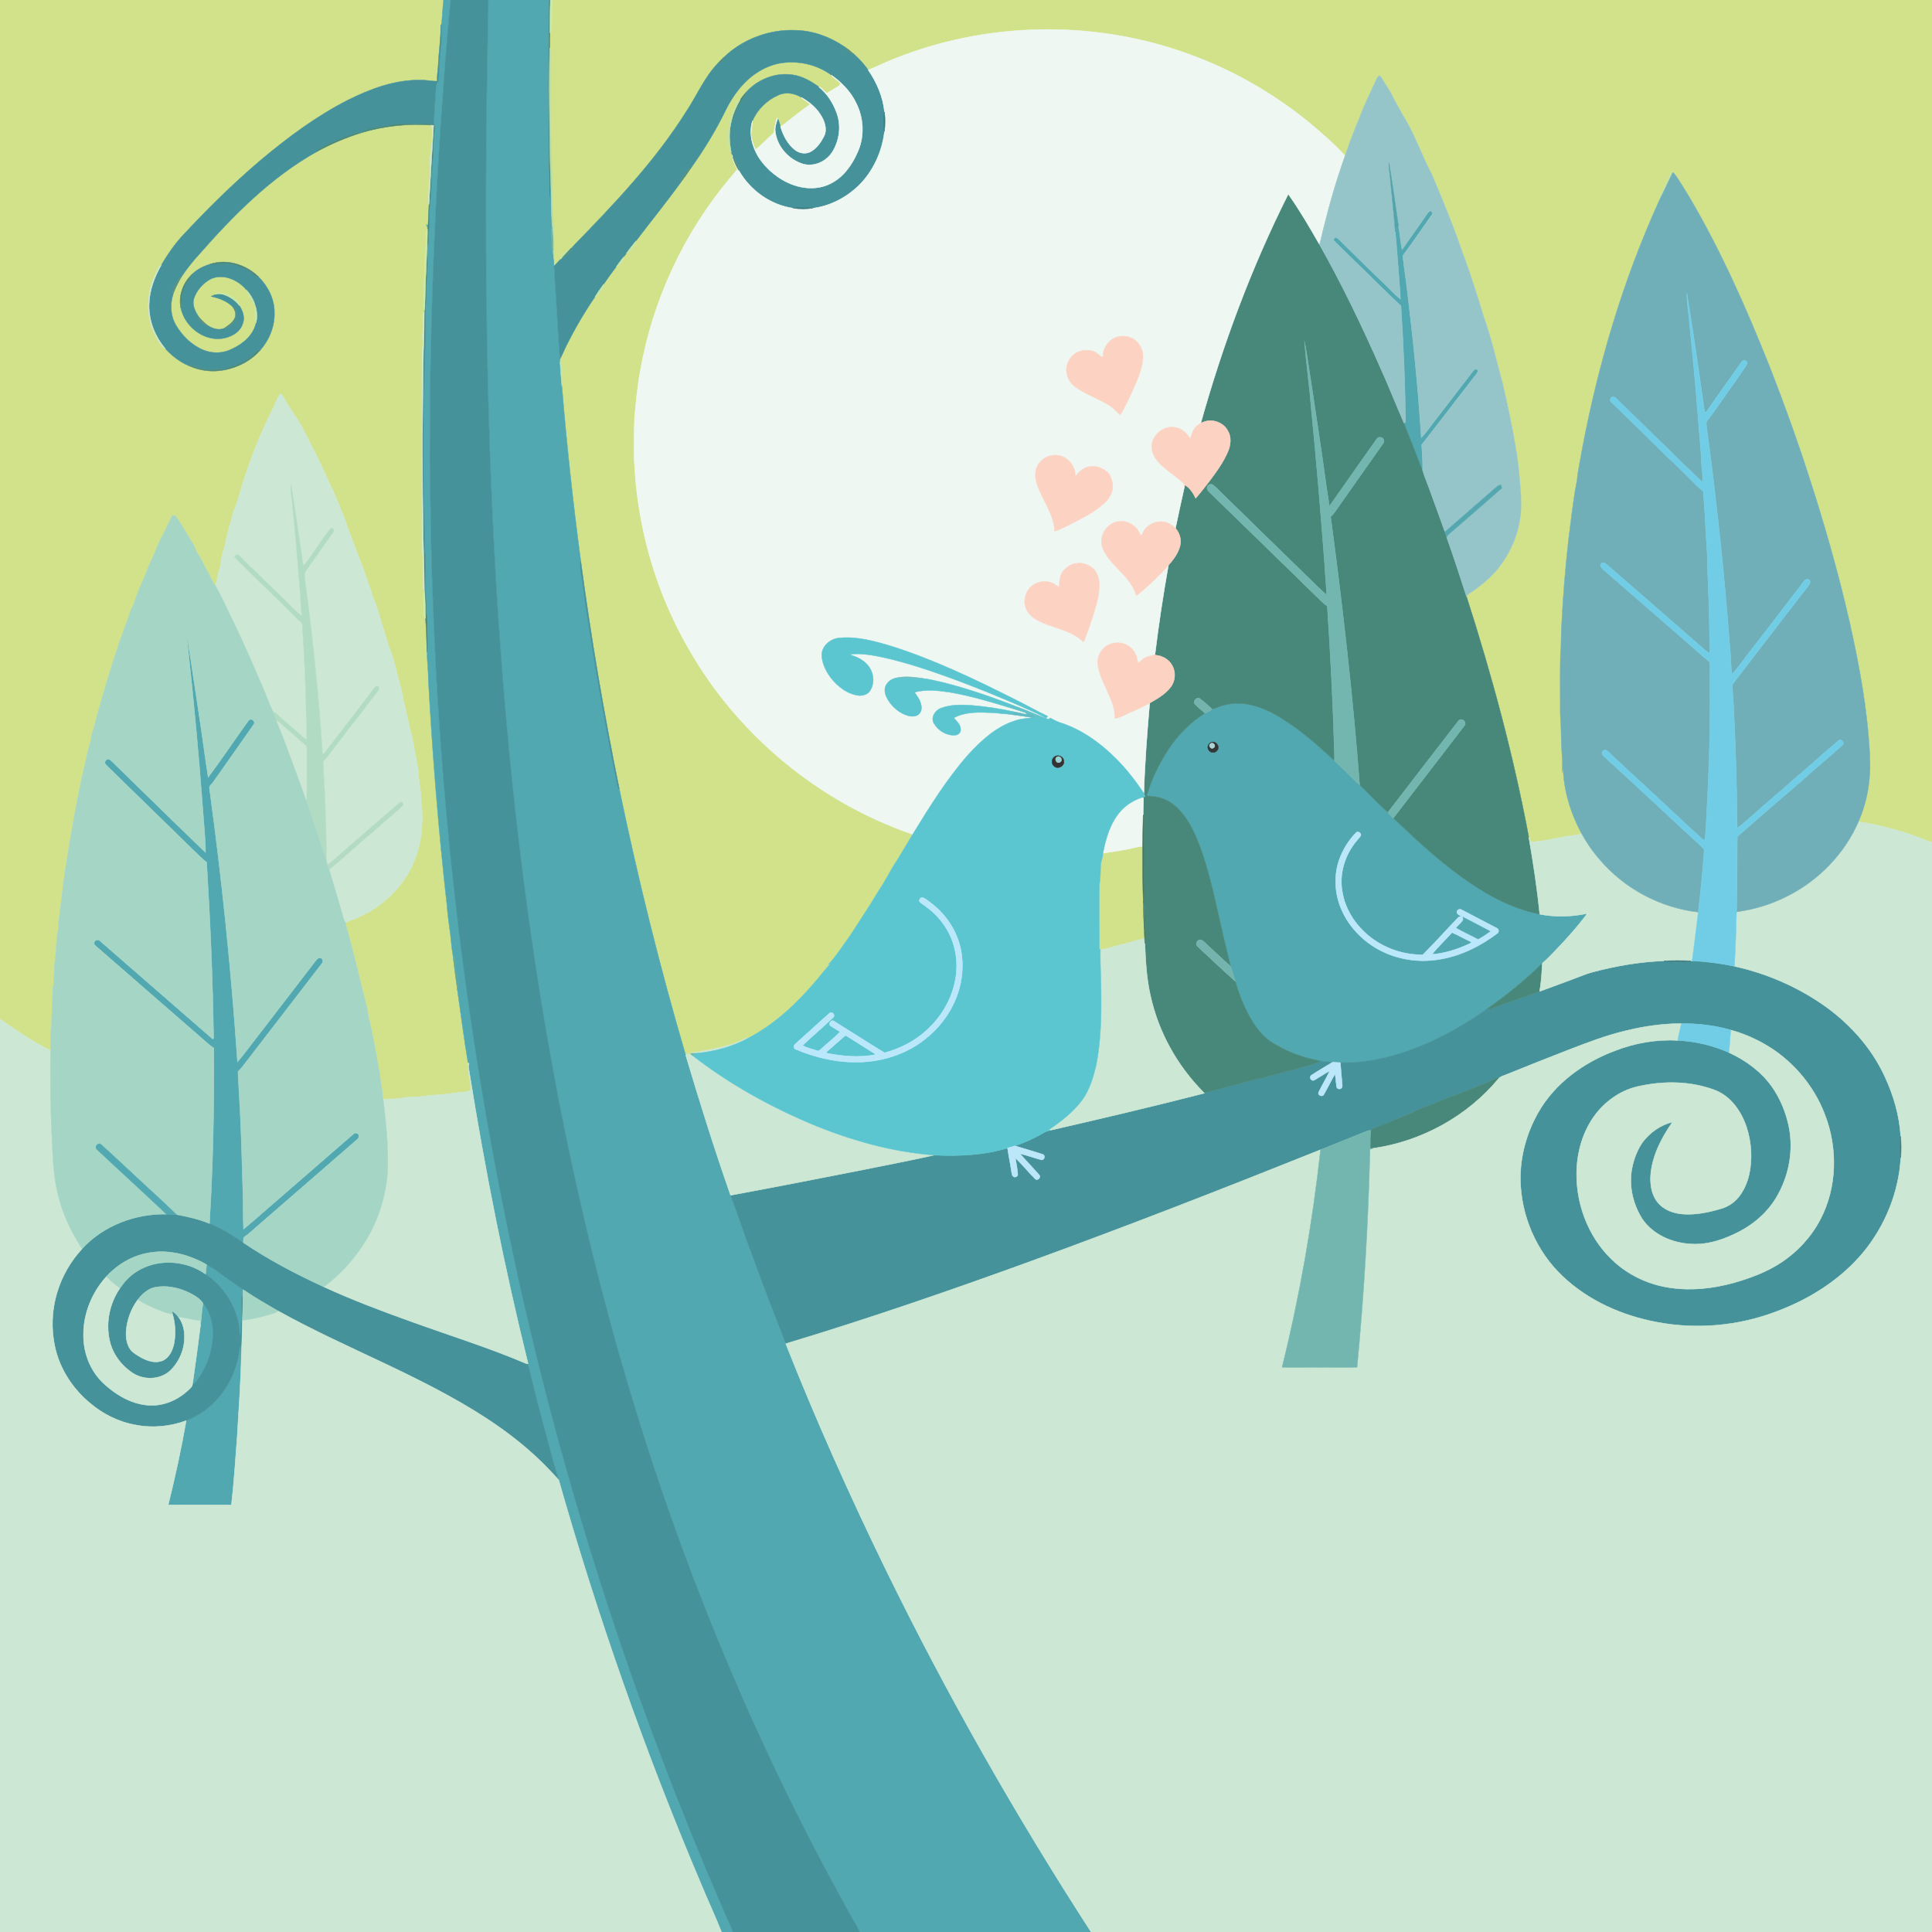 <?xml version="1.0" encoding="utf-8"?>
<!DOCTYPE svg PUBLIC "-//W3C//DTD SVG 1.1//EN" "http://www.w3.org/Graphics/SVG/1.1/DTD/svg11.dtd">
<svg version="1.1" id="Layer_1" xmlns="http://www.w3.org/2000/svg" xmlns:xlink="http://www.w3.org/1999/xlink" x="0px" y="0px"
	 viewBox="0 0 1920 1920" enable-background="new 0 0 1920 1920" xml:space="preserve">
<g>
	<path fill="#D2E28A" stroke="#D2E28A" stroke-width="0.394" d="M0,0h440.79c-0.9,8.03-1.2,16.11-1.95,24.14
		c-0.2,0.21-0.61,0.64-0.81,0.85c0.14,13.72-2.15,27.29-2.59,40.98c-0.39,4.91-1.25,9.8-1.02,14.74c-5.5,0.01-10.91-1.27-16.41-1.18
		c-25.47-0.41-49.92,8.73-72.39,19.95c-31.1,15.86-59.26,36.83-85.97,59.16c-28.1,23.79-54.3,49.74-79.33,76.72
		c-7.63,8.51-14.04,18.03-19.91,27.82c-3.19,1.43-3.53,5.16-5.09,7.9c-8.03,15.11-10.01,33.22-5.84,49.78
		c1.57,6.13,4.62,11.72,7.47,17.31c1.95,3.26,4.07,6.72,7.54,8.53c6.51,6.93,14.09,13.02,22.94,16.66
		c11.1,5.22,23.9,6.74,35.91,4.27c0.16-0.03,0.48-0.1,0.64-0.13c13.13-2.7,25.7-9.25,34.54-19.44
		c9.22-10.29,14.71-24.12,14.18-38.01c-0.07-13.37-6.7-26.08-16.11-35.3c-12.46-11.87-31.29-17.91-47.97-12.18
		c-6.46,1.96-12.78,5.07-17.61,9.88c-9.15,8.4-13.95,21.61-11.28,33.87c3.89,17.74,21.73,32.3,40.2,30.21
		c8.96-1.03,18.64-5.92,21.4-15.13c2.3-6.13-0.12-12.57-3.47-17.76c0.25-3.17-2.57-5.02-4.68-6.8c-5.39-4.23-12.61-7.37-19.44-4.98
		c2.78,0.11,5.66-0.2,8.32,0.82c-4.11-0.57-8.57-0.43-12.16,1.88c7.85,1.77,15.75,4.59,21.49,10.49c2.01,3.07,3.59,6.97,2.09,10.59
		c-1.8,4.71-6.23,7.43-10.12,10.24c-5.96,3.09-12.69,0.47-17.79-3.06c-3.07-2.51-5.87-5.31-8.37-8.38
		c-3.21-5.09-6.33-11.13-4.62-17.31c2.69-8.71,9.38-15.95,17.36-20.17c12.67-5.23,27.03,1.4,35.23,11.43
		c-0.01,3.31,2.72,5.48,4.1,8.23c1.3,2.19,1.91,4.93,4.18,6.39c0.04,0.15,0.13,0.44,0.17,0.59c-0.84,3.44,0.26,6.91,0.13,10.39
		c-0.08,2.23,0.12,4.46,0.75,6.62c-2.51,12.25-12.88,21.1-23.8,26.08c-8.75,4.61-19.53,4.9-28.63,1.11
		c-11.57-4.72-20.84-14.01-27.2-24.62c-5.16-8.63-5.88-19.29-3.4-28.9c2.02-6.83,5.38-13.14,8.93-19.28
		c5.25-7.79,11.02-15.22,17.4-22.13c34.26-39.01,71.51-76.7,117.2-102.25c13.88-7.49,28.39-13.82,43.47-18.48
		c0.4-0.12,1.19-0.36,1.58-0.48c22.09-6.49,45.27-8.96,68.23-7.32c1.82,3.64,1.15,7.76,1.24,11.67c0.23,4.7-1.01,9.28-1.27,13.95
		c-1.58,8.95-0.26,18.07-0.94,27.08c-0.69,3.94-1.07,7.92-1.03,11.92c0.03,4.8-1.4,9.67,0.03,14.39
		c-0.28,8.02-0.86,16.03-0.95,24.07c-0.15-1.61,0.75-4.4-1.71-3.97l1.05,2.09c0.02,0.49,0.05,1.46,0.07,1.94
		c-2.01,2.01-1.34,4.93-1.48,7.48c0.05,13.04-1.66,26-1.65,39.03c-0.41,10.64-0.92,21.29-0.67,31.93c0.21,0.7,0.62,2.1,0.83,2.8
		c-0.03,0.24-0.08,0.72-0.11,0.96c-1.69,1.73-1,4.21-1.15,6.38c-0.15,5.26,0.48,10.58-0.57,15.78c-0.84,3.38,0.83,6.74,0.32,10.15
		c-1.21,7.63-0.57,15.37-0.76,23.07c-0.13,60.01-0.19,120.03,0.06,180.04c1.48,13.52,0.61,27.15,1.13,40.71
		c0.26,0.35,0.79,1.03,1.05,1.38l0.01,0.08c-1.71,3.7-0.69,7.78-0.79,11.69c0.17,4.62-0.19,9.3,0.52,13.88
		c0.34,0.44,1.01,1.33,1.35,1.77c0.93,11.15,0.97,22.38,1.59,33.57c-0.12,8.97,1.31,17.86,1.21,26.83
		c4.18,75.49,10.11,150.87,18.69,226.01c0.78,12.07,3.14,23.99,4.14,36.05c0.38,5.74,1.64,11.36,2.18,17.09
		c1.24,10.02,2.41,20.06,3.95,30.04c3.37,24.09,6.57,48.19,10.53,72.19c0.25,5.15,0.08,10.42,1.53,15.43
		c0.84,3.83,1.32,7.83,0.86,11.74c-4.46,2.49-9.7,1.63-14.55,2.48c-8.88,1.4-17.86,2.01-26.82,2.65
		c-7.33,1.18-14.74,1.81-22.15,1.81c-7.65,1.33-15.47,1.98-23.24,1.75c-0.79-5.07-1.13-10.19-2.13-15.22
		c-1.01-5.07-0.81-10.33-2.36-15.29c-2.8-17.1-5.95-34.13-10-50.99c-1.32-9.4-4.02-18.54-6.24-27.78
		c-4.23-17.71-8.4-35.45-13.42-52.95c-0.91-4.53-2.69-8.83-3.34-13.4c12.99-4.39,25.53-10.41,36.29-18.99
		c14.83-11.92,27.26-27.43,33.4-45.61c6.05-15.55,7.21-32.52,6.32-49.05c-1.29-6.56-0.64-13.3-1.82-19.87
		c-1.51-7.65-1.26-15.52-2.86-23.14c-1.67-8.98-3.21-17.98-4.96-26.95c-3.1-11.13-5.16-22.52-7.89-33.74
		c-1.64-5.39-1.92-11.08-3.63-16.46c-3.88-13.97-6.75-28.25-12.18-41.74c-3.64-11.52-7.08-23.11-10.56-34.68
		c-1.58-6.31-4.89-12.01-6.4-18.34c-2.22-7.05-5.2-13.85-7.21-20.96c-1.73-5.92-4.87-11.29-6.56-17.22
		c-3.64-8.83-6.68-17.88-10.29-26.72c-1.77-7.68-5.69-14.57-8.2-22c-3.1-7.43-6.25-14.86-9.91-22.04
		c-5.71-13.03-11.73-25.94-18.45-38.48c-3.43-7.69-7.7-14.93-11.73-22.29c-3.71-5.57-7.51-11.08-11.04-16.76
		c-2.14-3.5-3.63-7.46-6.62-10.36c-4.31,4.26-5.23,10.56-8.17,15.68c-10.47,21.02-19.75,42.69-26.79,65.12
		c-4.43,11.25-6.21,23.38-11.3,34.39c-1.69,4.35-2.27,9.01-3.72,13.44c-1.84,5.6-3.22,11.34-4.49,17.09
		c-0.55,6.23-3.7,11.83-4.35,18.03c-0.43,3.53-0.79,7.11-2.02,10.48c-2.06,5.35-1.72,11.29-4.19,16.51
		c-3.72-4.85-5.62-10.8-8.8-15.99c-3.02-4.85-4.77-10.39-8.17-15.01c-2.86-3.55-3.46-8.26-6.03-11.97
		c-5.71-8.69-10.51-17.96-16.62-26.38c-1-0.22-2.02-0.33-3.05-0.33c-4.56,9.04-8.78,18.25-13.44,27.24
		c-3.37,7.94-6.55,15.97-10.37,23.72c-4.12,11.68-9.98,22.67-13.72,34.49c-1.37,3.84-3.34,7.45-4.63,11.32
		c-1.94,7.08-5.31,13.64-7.38,20.68c-3.53,8.73-5.89,17.86-9.11,26.71c-7.05,22.64-14.01,45.3-19.73,68.32
		c-1.34,3.62-2.48,7.32-2.71,11.21c-3.75,12.14-5.71,24.74-8.9,37.03c-6.32,30.14-11.69,60.44-16.33,90.88
		c-2.57,16.99-4.23,34.1-6.55,51.13c-0.41,5.02-0.62,10.08-1.54,15.06c-1.31,7.88-0.81,15.94-2.19,23.82
		c-1.16,9.32-0.6,18.78-2.05,28.08c-0.66,12.33-1.16,24.68-1.45,37.03c-1.21,8.29-0.68,16.68-0.96,25.02
		c-17.76-8.65-33.97-20.09-50.23-31.24V0z"/>
	<path fill="#D2E28A" stroke="#D2E28A" stroke-width="0.394" d="M548.8,0H1920v837.24c-9.16-3.21-18.1-7.07-27.36-10.02
		c-12.45-3.52-24.92-7.08-37.67-9.31c-2.69-0.35-5.61-0.1-7.77-2c9.16-20.94,12.35-44.11,10.9-66.83
		c-2.22-43.75-10.21-86.98-19.73-129.68c-9.53-42.03-21.05-83.58-33.9-124.71c-13.92-44.74-29.55-88.94-46.72-132.53
		c-22.79-57.17-47.86-113.65-79.15-166.73c-3.68-6.04-7.38-12.07-11.22-18c-1.48-2.18-2.84-4.53-5-6.1l-0.9-0.43
		c-4.75,7.2-7.51,15.48-11.46,23.11c-0.81,1.36-0.72,2.96-0.74,4.48c-36.08,79.16-60.99,163.12-77.08,248.52
		c-1.54,10.04-4.09,19.93-4.91,30.07c-3.96,19.81-6.02,39.97-8.59,60c-3.1,27.58-5.38,55.23-6.74,82.94
		c-0.77,9.62-0.15,19.31-1.2,28.91c-0.4,17.69-0.34,35.39-0.21,53.08c-0.24,10.35,0.99,20.64,0.97,30.99
		c-0.01,11.56,1.79,23.08,0.95,34.64c0.11-1.61,0.36-3.2,0.86-4.72c0.69,22.72,7.44,45.07,18.2,65.02
		c-1.59,1.3-3.58,1.81-5.57,1.99c-15.09,1.45-29.7,6.29-44.91,6.83c-0.36-1.79-0.91-3.51-1.81-5.09
		c-15.17-80.9-36.68-160.52-61.84-238.86c1.83-3.38,5.67-4.68,8.58-6.92c7.03-5.17,13.71-10.88,19.62-17.31
		c13.22-15.01,22.25-33.76,25.02-53.62c1.44-7.56,0.74-15.28,0.85-22.92c-1.27-15.43-2.23-30.92-5.09-46.16
		c-3.43-21.89-8.29-43.52-13.2-65.1c-6.03-22.02-11.01-44.39-18.69-65.92c-5.76-19.08-11.79-38.08-18.48-56.86
		c-4.12-10.17-7.23-20.71-11.23-30.93c-7.12-18.34-14.49-36.59-22.31-54.65c-10.16-19.09-16.86-39.95-28.59-58.2
		c-3.71-7.03-7.92-13.8-11.23-21.02c-2.96-5.27-6.41-10.24-9.54-15.41c-0.68-0.85-1.06-2.08-2.11-2.52
		c-1.86,0.63-2.58,2.61-3.38,4.21c-5.73,12.47-11.96,24.76-16.57,37.71c-5.35,12.29-9.94,24.91-14.3,37.58
		c-11.42-12.42-24.31-23.42-37.23-34.24c-34.03-27.37-72.28-49.61-113.21-64.91C1084.67,16.95,967.6,20.97,869.01,66.98
		c-2.03,0.96-4.11,1.79-6.19,2.6c-4.12-5.79-8.84-11.17-14.25-15.79c-2.94-2.68-6.05-5.19-9.38-7.36
		c-14.15-9.71-30.95-15.9-48.2-16.37c-26.4-1.14-53.19,8.79-72.11,27.32c-1.89,1.76-3.73,3.56-5.45,5.48
		c-13.48,13.96-20.9,32.15-31.53,48.11c-31,49.27-71.38,91.6-111.82,133.13c-0.69,0.73-1.33,1.5-1.91,2.32l-0.8,0.32
		c-3.47,0.96-5.68,4-8.18,6.36c-1.31,1.12-1.88,2.72-2.14,4.38c-2.01,2.46-4.25,4.71-6.46,6.99c-0.16-2.34-0.24-4.68-0.26-7.02
		c0.98-3.42,0.55-6.96,0.4-10.44c-0.13-14.67-0.61-29.36-1.89-43.97c-0.42-22.67,0.1-45.37-1.44-68.01
		c-0.06-24.69-0.56-49.38-0.14-74.07c-0.08-4.49,0.64-9.11-0.9-13.44c0-4.98-0.03-9.97,0.18-14.94c0.92-1.02,1.44-2.2,1.54-3.53
		C548.47,19.37,547.97,9.66,548.8,0z"/>
	<path fill="#D2E28A" stroke="#D2E28A" stroke-width="0.394" d="M734.03,89.05c10.2-12.91,24.55-23.15,40.94-26.17
		c17.71-3.06,36.68,1.03,51.21,11.72c2.46,3.44,6.51,5.21,9.17,8.49c-0.6,1.09-1.18,2.25-2.37,2.78c-3.7,2.28-7.5,4.38-11.14,6.74
		c-3.03-1.75-4.64-5.46-8.17-6.34c-7.64-5.55-16.1-10.42-25.57-11.87c-17.51-2.85-35.89,4.68-47.34,18.01
		c-1.84,2.06-3.47,4.29-5.1,6.51c-1.26,0.3-2.18,0.98-2.76,2.04c-7,13.13-10.72,28.3-8.87,43.17c0.49,2.43,0.81,5.13,2.68,6.96
		c0.27,0.91,0.54,1.82,0.82,2.73c0.34,5.14,2.77,9.81,5.12,14.29c-2.05,3.09-4.58,5.79-6.94,8.63
		c-46.02,54.72-77.23,121.75-89.47,192.2c-2.8,15.26-4.21,30.71-5.67,46.14c-0.39,18.29-1,36.64,0.49,54.88
		c4.34,60.98,22.41,121.03,52.92,174.04c48.71,85.98,129.58,153.12,223.06,185.16c-5.05,8.53-10.22,16.98-15.34,25.47
		c-6.53,9.43-11.21,19.97-17.77,29.37c-5,8.5-10.27,16.84-15.66,25.09c-5.73,8.63-11.02,17.56-17.14,25.93
		c-5.84,8.02-11.14,16.51-18.08,23.66c0.95-0.49,1.91-0.97,2.9-1.41c-5.56,5.4-10.03,11.74-15.11,17.55
		c-18.83,22.28-40.57,42.77-66.54,56.46c-3.83,0.1-6.81,2.65-10.26,3.91c-11.89,4.76-24.57,7-37.07,9.54
		c-2.91,0.82-5.95,0.89-8.94,1.13c-0.29,0.24-0.87,0.71-1.17,0.95c-0.17,0.14-0.5,0.43-0.67,0.57
		c-1.61,0.25-3.47,0.06-4.72,1.33c-25.61-87.27-47.54-175.59-65.97-264.64c-15.32-74.97-28.21-150.45-38.29-226.31
		c-7.69-57.65-13.99-115.5-18.76-173.46c1.24-5.48,0.17-11.07,0.07-16.61c-0.35-2.7,0.39-6.04-2-7.99
		c-0.02-0.95-0.05-1.9-0.07-2.84c2.53-4.43,4.29-9.22,6.63-13.74c8.29-16.69,17.74-32.82,28.27-48.19c3.17-0.81,4.33-4.07,6.12-6.44
		c1.34-1.77,2.31-3.77,2.42-6.01c4.02-5.94,8.22-11.75,12.6-17.43c1.42-0.2,2.64-0.93,3.4-2.16c1.68-2.3,3.93-4.51,3.92-7.57
		c0.83-1.19,1.71-2.35,2.64-3.46c3.65-1.23,5.35-4.95,7.81-7.62c1.29-1.24,1.53-3,1.72-4.7c14.65-19.39,30.07-38.21,44.28-57.94
		c3.57-4.74,7.1-9.51,10.34-14.48c12.9-18.13,24.57-37.18,34.36-57.17C724.53,102.53,728.87,95.48,734.03,89.05z"/>
	<path fill="#D2E28A" stroke="#D2E28A" stroke-width="0.394" d="M773.41,94.59c7.31-3.47,16.02-2,22.75,2.06
		c2.46,2.96,6.51,4.01,8.79,7.21c-8.37,5.92-16.51,12.17-24.48,18.63c-1.52,1.22-3.2,2.22-4.86,3.22c-0.65-2.23-1.19-4.49-2.06-6.65
		l-0.63-1.08c-0.13-0.2-0.39-0.6-0.52-0.8c-2.08,4.66-2.6,9.74-3.22,14.7c-6.15,5.54-11.93,11.55-18.26,16.88
		c-2.27-4.61-3.73-9.63-4.48-14.71c-0.18-4.73,1.19-9.35,1.4-14.07C752.71,108.75,762.21,99.5,773.41,94.59z"/>
	<path fill="#D2E28A" stroke="#D2E28A" stroke-width="0.394" d="M1119.19,844.19c5.46-0.92,10.74-2.87,16.32-3.13
		c-0.07,18.82,0,37.65,0.68,56.47c0.01,8.53,0.4,17.06,0.85,25.58c0.14,2.84,0.26,5.69,0.36,8.54
		c-1.79,2.13-4.65,1.93-7.07,2.68c-7.96,2.7-16.24,4.2-24.28,6.6c-4.12,1.05-8.19,2.62-12.49,2.57
		c-0.25-0.01-0.76-0.01-1.01-0.01c0.17-21.5-0.6-43.01,0.06-64.51c0.92-5.6,1.08-11.28,1.16-16.94
		c-0.43-4.91,2.33-9.2,2.33-14.08C1103.78,846.59,1111.54,845.75,1119.19,844.19z"/>
	<path fill="#51A8B1" stroke="#51A8B1" stroke-width="0.394" d="M440.79,0h7.09c-4.16,41.25-6.98,82.63-9.9,123.99
		c-5.11,76.57-8.39,153.28-9.9,230.01c-0.24,19.32-0.92,38.63-0.75,57.95c-0.15,28.68-0.37,57.37,0.48,86.04
		c0.39,54.69,2.63,109.34,5.29,163.96c10.64,199.65,36.18,398.65,78.88,594.03c4.38,21.57,9.77,42.91,14.59,64.38
		c29.26,123.31,65.36,244.97,107.96,364.32c13.97,38.27,27.93,76.57,43.29,114.33c13.82,35.45,28.71,70.46,43.84,105.37
		c2.31,5.15,4.67,10.3,6.6,15.62h-11.21c-6.55-16.55-14.18-32.67-20.93-49.15c-55.26-130.31-102.19-264.12-140.92-400.26
		c-6.87-22.45-12.5-45.28-18.74-67.92c-3.94-15.44-7.89-30.88-11.62-46.37c-0.41-0.26-1.23-0.79-1.64-1.05
		c0.4-0.01,1.21-0.04,1.62-0.05c-23.6-95.54-42.79-192.16-58.33-289.33c-0.32-3.02-1.67-6.18-0.31-9.1
		c-0.26-0.1-0.77-0.29-1.03-0.38c-3.96-24-7.16-48.1-10.53-72.19c0.61-5.94,0.42-12.03-1.05-17.84c-1.31-5.03-0.65-10.31-1.95-15.34
		c-0.24,0.79-0.71,2.35-0.95,3.14c-0.54-5.73-1.8-11.35-2.18-17.09c-1-12.06-3.36-23.98-4.14-36.05
		c-8.58-75.14-14.51-150.52-18.69-226.01c0.1-8.97-1.33-17.86-1.21-26.83c0.6-9.7-0.15-19.41,0.07-29.11c0.23-5.04-1.5-9.93-1-14.98
		c0.63-6.76-1.27-13.39-0.97-20.14c0.12-10.95-0.05-21.9-0.12-32.85c-1.56-14.32-0.2-28.75-1.41-43.08
		c-0.65-40.01-0.48-80.04-0.06-120.05c1.33-13.62-0.17-27.34,1.33-40.94c0.45-13.99,0.14-28.01,0.43-41.99
		c1.09-7.3,0.75-14.68,0.9-22.03c0.88-11.73,1.47-23.55,0.71-35.29c-0.06-6.75,0.61-13.48,0.44-20.24
		c-0.02-0.48-0.05-1.45-0.07-1.94l-1.05-2.09c2.46-0.43,1.56,2.36,1.71,3.97c-0.09,5.51-0.34,11.04,0.12,16.55
		c0.64-5.24-0.16-10.54,0.68-15.76c0.87-6.34,0.08-12.77,0.44-19.14c1.02-7.37,1.2-14.81,1.89-22.22
		c-0.35-14.67,2.5-29.17,2.06-43.84c0.35-5.95,1.35-11.87,1.31-17.84c-0.19-0.42-0.58-1.25-0.78-1.66
		c0.57-12.47,1.43-24.94,2.27-37.4c0.02-2.27,1.92-3.91,2.36-6.06c0.7-6.68,1.03-13.38,1.09-20.09c1.05-9.65,2.5-19.35,1.76-29.08
		c-0.14-2.25-0.02-4.51,0.28-6.74C439.59,16.11,439.89,8.03,440.79,0z"/>
	<path fill="#51A8B1" stroke="#51A8B1" stroke-width="0.394" d="M485.14,0h60.99c-0.29,1.66-0.52,3.33-0.57,5.02
		c-0.22,53.33-0.27,106.66,0,159.99c1.38,10.25,0.4,20.61,0.92,30.92c0.65-11-0.07-22.04,0.28-33.05
		c1.04,20.8,0.91,41.67,1.84,62.48c-1.63,5.1-0.02,10.41-0.28,15.63c0.31,2.5-0.84,5.69,1.39,7.56c0.08,2.97,0.22,5.95,0.62,8.9
		c0.02,2.34,0.1,4.68,0.26,7.02c2.08,30.78,3.6,61.63,5.86,92.39c0.02,0.94,0.05,1.89,0.07,2.84c0.5,8.2,1.15,16.41,1.93,24.6
		c4.77,57.96,11.07,115.81,18.76,173.46c-1.19,5.72-0.14,11.55,1.03,17.18c7.94,58.33,17.96,116.32,28.96,174.16
		c2.06,11.3,4.8,22.46,6.81,33.75c0.38,0.31,1.12,0.92,1.49,1.22c18.43,89.05,40.36,177.37,65.97,264.64
		c13.92,46.68,28.47,93.19,44.57,139.16c6.88,18.06,12.74,36.5,19.62,54.56c6.93,18.93,13.87,37.86,21.22,56.64
		c4.48,12.15,9.65,24.05,13.97,36.27c30.18,76.34,63.78,151.33,99.75,225.11C941.15,1684.28,1009.45,1804.27,1084.3,1920
		H854.38c-2.13-4.81-4.87-9.28-7.55-13.78c-19.66-35.36-38.69-71.07-56.72-107.29c-62.83-126.17-115.05-257.61-156.7-392.27
		c-25.97-83.56-47.6-168.42-66.03-253.95c-22.81-106.64-39.84-214.45-52.53-322.74C498.03,685.9,489.06,541,485.23,396.03
		c-0.58-27.35-1.52-54.7-1.54-82.06c-0.93-40.98-0.62-81.99-0.75-122.99c0.04-57.67,0.92-115.33,2.13-172.99
		C485.01,11.99,485.6,5.99,485.14,0z"/>
	<path fill="#51A8B1" stroke="#51A8B1" stroke-width="0.394" d="M1416.72,214.74c1.45-2.03,2.69-4.52,5.3-5.26
		c0.6,0.89,1.22,1.78,1.84,2.68c-9.88,14.02-19.56,28.19-29.76,41.97c1.23,11.99,3.2,23.89,4.56,35.87
		c5.81,48.21,10.78,96.55,13.76,145.02c5.39-5.56,9.56-12.14,14.45-18.12c11.95-15.71,24.15-31.21,36.08-46.94
		c1.25-1.24,2.71-4.36,4.82-2.71c1.92,0.92,0.51,3.03-0.37,4.18c-18.27,23.44-36.17,47.18-54.54,70.54
		c0.31,8.4,1.35,16.79,0.87,25.2c-3.49-7.15-5.78-14.79-8.85-22.11c-3.08-8.24-6.68-16.28-9.58-24.59
		c1.1-0.45,1.59-1.26,1.45-2.43c-0.39-38.08-2.05-76.13-4.51-114.12c-7.47-6.56-14.26-13.82-21.51-20.61
		c-15.15-14.93-30.5-29.66-45.62-44.61c0.54-1.09,1.12-2.15,1.86-3.14c1.32,0.77,2.73,1.5,3.85,2.62
		c13.65,13.7,27.7,27,41.45,40.6c6.68,5.93,12.44,12.85,19.42,18.45c0.1-6.78-0.93-13.49-1.32-20.24
		c-1.27-15.62-2.26-31.28-3.78-46.88c0.44-2.15,1.68-3.97,3.19-5.52c1.55,7.78,1.99,15.72,3.53,23.49
		C1401.07,236.93,1409.02,225.93,1416.72,214.74z"/>
	<path fill="#51A8B1" stroke="#51A8B1" stroke-width="0.394" d="M186.24,634.83c0.1-0.09,0.29-0.29,0.39-0.39
		c0.45,6.25,1.49,12.48,2.57,18.67c2.64,18.54,5.74,37.01,8.35,55.56c3.4,21.24,5.93,42.61,9.33,63.84
		c13.49-18.17,26.16-36.98,39.33-55.4c0.79-0.82,1.45-2.24,2.81-2.08c2.59-0.53,4.87,2.93,3.06,4.98
		c-13.35,19.27-26.94,38.38-40.45,57.55c-1.2,2.05-4.28,3.48-3.42,6.25c12.33,90.17,21.63,180.75,27.79,271.55
		c6.7-7.83,12.69-16.24,19.07-24.32c19.34-25.28,38.9-50.38,58.21-75.68c1.27-1.47,2.51-3.75,4.81-3.33
		c2.45-0.07,3.52,3.37,2.1,5.11c-24.21,31.51-48.52,62.95-72.72,94.47c-3.63,4.45-6.7,9.4-10.96,13.32
		c0.23,8,0.93,15.98,1.22,23.99c2.01,31.57,2.63,63.21,3.61,94.83c0.39,12.59,0.2,25.2,0.66,37.79
		c11.44-9.36,22.33-19.37,33.6-28.93c25.11-21.87,50.26-43.7,75.44-65.49c1.57-1.95,5.06-1.2,5.58,1.23
		c0.83,3.17-2.83,4.7-4.64,6.62c-30.9,26.75-61.76,53.55-92.58,80.4c-5.82,4.82-11.17,10.22-17.38,14.56
		c-0.09,1.63-0.17,3.29-0.25,4.96c-7.46-4.38-14.25-9.88-22.11-13.57c-3.81-1.85-7.53-3.89-11.5-5.38
		c3.54-58.07,4.77-116.26,4.31-174.43c-4.67-2.85-8.45-6.84-12.64-10.3C165.04,1000.95,130.29,970.64,95.49,940.4
		c-0.78-1.01-2.45-1.92-1.9-3.4c0.15-3.09,4.26-3.95,6.06-1.7c37.09,32.33,74.26,64.57,111.33,96.91
		c0.92,0.62,1.34,0.28,1.26-1.04C211.45,972.99,208.9,914.86,205.35,856.79c-4.79-3.16-8.44-7.67-12.67-11.48
		c-27.81-27.17-55.65-54.31-83.49-81.43c-1.67-1.68-3.59-3.18-4.84-5.21c-0.62-2.5,2.26-5.4,4.65-3.81
		c2.59,1.73,4.55,4.22,6.82,6.32c29.51,28.66,58.78,57.57,88.46,86.03c-0.11-13.89-1.65-27.76-2.63-41.63
		c-3.83-51.91-8.58-103.76-14.18-155.51C186.92,645.01,186.2,639.92,186.24,634.83z"/>
	<path fill="#51A8B1" stroke="#51A8B1" stroke-width="0.394" d="M1210.74,702.74c7.84-3.27,16.52-4.13,24.92-3.35
		c15.74,1.57,30.21,9.11,43.12,17.85c17.19,11.09,32.31,24.98,47.39,38.7c8.46,7.91,16.5,16.27,25.02,24.12
		c9.54,8.9,18.36,18.57,28.06,27.33c1.79,1.88,3.5,3.85,5.39,5.67c12.59,11.49,24.69,23.52,37.72,34.53
		c16.46,14.2,33.76,27.52,52.41,38.72c17.13,10.27,35.73,18.37,55.38,22.27c15.64,2.99,31.79,2.6,47.33-0.78
		c-10.13,13.59-21.5,26.22-33.28,38.4c-3.72,3.81-7.43,7.65-11.49,11.1c-16.72,16.48-35.03,31.38-54.28,44.81
		c-30.29,21.56-63.87,39.27-100.06,48.4c-15.13,3.8-30.72,5.9-46.33,5.52c-2.58-0.06-5.15-0.2-7.7-0.45
		c-4-0.5-8.02-0.68-12-1.17c-15.05-3.03-29.94-7.62-43.17-15.57c-7.95-3.89-14.69-9.94-19.92-17.03
		c-10.18-13.9-16.77-30.1-21.54-46.55c-1.53-4.99-3.24-9.92-4.71-14.92c-3.64-14.87-7.25-29.73-10.57-44.67
		c-5.82-25.24-10.98-50.77-20.16-75.07c-5.68-14.87-12.77-30.12-25.31-40.46c-7.61-6.35-17.51-9.3-27.33-9.08
		c4.65-16.59,12.35-32.26,21.81-46.63c9.33-14.23,21.57-26.57,35.98-35.64c2.56-0.99,5.05-2.19,7.06-4.12
		C1206.63,704.28,1208.72,703.59,1210.74,702.74 M1204.43,737.49c-3.57,0.66-5.45,5.28-3.15,8.15
		c1.89,2.84,6.51,2.94,8.42,0.04C1212.75,742.2,1208.74,736.38,1204.43,737.49 M1347.53,827.59
		c-7.27,7.51-12.95,16.58-16.48,26.42c-6.38,17.77-4.38,38.02,4.37,54.63c8.37,16.21,22.37,29.3,38.81,37.12
		c17.8,8.58,38.37,11.02,57.75,7.4c20.38-3.51,39.31-13.06,55.76-25.38c2.12-0.96,2.04-4.55-0.16-5.37
		c-11.62-6.01-23.17-12.18-34.8-18.17c-1.82-1.36-4.44-0.44-4.93,1.77c-0.21,2.62,2.53,3.39,4.33,4.5
		c-0.68,0.25-2.04,0.75-2.72,1c-11.95,12.29-23.34,25.24-35.46,37.31c-21.33,0.28-42.73-7.95-58.18-22.7
		c-10.77-10.19-18.8-23.53-21.52-38.19c-4.03-18.72,2.1-38.78,14.54-53.09c1.21-1.58,2.84-2.9,3.57-4.79
		C1352.72,827.57,1349.27,825.57,1347.53,827.59z"/>
	<path fill="#51A8B1" stroke="#51A8B1" stroke-width="0.394" d="M1423.07,948.49c6.1-7.66,13.4-14.43,19.96-21.75
		c6.65,2.86,12.87,6.62,19.49,9.55c-1.21,1.32-2.94,1.87-4.5,2.62C1446.96,943.86,1435.18,947.46,1423.07,948.49z"/>
	<path fill="#51A8B1" stroke="#51A8B1" stroke-width="0.394" d="M205.31,1256.76c4.2,2.42,8.46,4.78,12.31,7.75
		c7.86,5.94,15.94,11.55,24.05,17.15c-0.1,1.61-0.2,3.27-0.33,4.92c-0.63,1.4-1.33,2.83-1.15,4.45
		c-0.06,8.15,0.46,16.34-0.63,24.45c-0.43,4.25-0.07,8.56-0.91,12.78c-0.9-3.79-0.6-7.72-1.25-11.53
		c-3.56-20.43-16.01-38.91-33.12-50.48C204.62,1263.08,204.95,1259.91,205.31,1256.76z"/>
	<path fill="#51A8B1" stroke="#51A8B1" stroke-width="0.394" d="M199.38,1316.07c1-6.87,0.91-13.89,2.5-20.66
		c6.46,7.26,8.88,17.13,9.76,26.59c0.49,18.83-5.99,37.9-17.99,52.43c-0.53-0.07-1.57-0.22-2.1-0.29
		C194.3,1354.8,196.98,1335.45,199.38,1316.07z"/>
	<path fill="#51A8B1" stroke="#51A8B1" stroke-width="0.394" d="M238.49,1335.77c0.65,2.84,0.62,5.81,1.36,8.66
		c-0.42,27.71-2.55,55.36-4.13,83.03c-1.76,22.72-3.11,45.5-5.76,68.14c-20.92-0.18-41.85-0.09-62.77-0.04
		c6.84-27.73,12.96-55.64,17.86-83.77c12.49-4.98,23.98-12.76,32.43-23.31C230.12,1373.88,237.3,1354.97,238.49,1335.77z"/>
	<path fill="#45929A" stroke="#45929A" stroke-width="0.394" d="M447.88,0h37.26c0.46,5.99-0.13,11.99-0.07,17.99
		c-1.21,57.66-2.09,115.32-2.13,172.99c0.13,41-0.18,82.01,0.75,122.99c0.02,27.36,0.96,54.71,1.54,82.06
		c3.83,144.97,12.8,289.87,29.62,433.94c12.69,108.29,29.72,216.1,52.53,322.74c18.43,85.53,40.06,170.39,66.03,253.95
		c41.65,134.66,93.87,266.1,156.7,392.27c18.03,36.22,37.06,71.93,56.72,107.29c2.68,4.5,5.42,8.97,7.55,13.78H728.26
		c-1.93-5.32-4.29-10.47-6.6-15.62c-15.13-34.91-30.02-69.92-43.84-105.37c-15.36-37.76-29.32-76.06-43.29-114.33
		c-42.6-119.35-78.7-241.01-107.96-364.32c-4.82-21.47-10.21-42.81-14.59-64.38c-42.7-195.38-68.24-394.38-78.88-594.03
		c-2.66-54.62-4.9-109.27-5.29-163.96c-0.85-28.67-0.63-57.36-0.48-86.04c-0.17-19.32,0.51-38.63,0.75-57.95
		c1.51-76.73,4.79-153.44,9.9-230.01C440.9,82.63,443.72,41.25,447.88,0z"/>
	<path fill="#45929A" stroke="#45929A" stroke-width="0.394" d="M438.03,24.99c0.2-0.21,0.61-0.64,0.81-0.85
		c-0.3,2.23-0.42,4.49-0.28,6.74c0.74,9.73-0.71,19.43-1.76,29.08c-0.06,6.71-0.39,13.41-1.09,20.09c-0.44,2.15-2.34,3.79-2.36,6.06
		c-0.84,12.46-1.7,24.93-2.27,37.4c-5.96-1.25-12.02-0.14-18.03-0.28c-8.28-0.06-16.68-0.94-24.81,1.1
		c-8.46,0.85-16.71,2.91-24.92,5.05c-1.24,0.47-3.11,0.54-3.27,2.28c-0.39,0.12-1.18,0.36-1.58,0.48c-2.48-1.17-5.04,0.13-7.42,0.88
		c-11.86,4.42-23.64,9.15-34.68,15.38c-0.34,0.56-1.02,1.67-1.37,2.22c-45.69,25.55-82.94,63.24-117.2,102.25
		c-6.38,6.91-12.15,14.34-17.4,22.13c-1.81,0.96-3.28,2.38-4.03,4.31c-2.17,4.77-6.05,9.38-4.9,14.97
		c-2.48,9.61-1.76,20.27,3.4,28.9c6.36,10.61,15.63,19.9,27.2,24.62c9.1,3.79,19.88,3.5,28.63-1.11
		c10.92-4.98,21.29-13.83,23.8-26.08c1.38-5.6,1.01-11.57-0.88-17.01c-0.04-0.15-0.13-0.44-0.17-0.59
		c-1.53-5.44-4.6-10.36-8.28-14.62c-8.2-10.03-22.56-16.66-35.23-11.43c-7.98,4.22-14.67,11.46-17.36,20.17
		c-1.71,6.18,1.41,12.22,4.62,17.31c0.32,4.08,4.34,7.92,8.37,8.38c5.1,3.53,11.83,6.15,17.79,3.06c5.07-0.06,8.33-4.79,11.02-8.49
		c0.92-3.96,1.88-10.65-2.99-12.34c-5.74-5.9-13.64-8.72-21.49-10.49c3.59-2.31,8.05-2.45,12.16-1.88
		c6.27,1.91,11.76,5.81,15.8,10.96c3.35,5.19,5.77,11.63,3.47,17.76c-2.76,9.21-12.44,14.1-21.4,15.13
		c-18.47,2.09-36.31-12.47-40.2-30.21c0.88-7.77,0.68-15.96,4.71-22.98c1.55-4.05,5.74-6.55,6.57-10.89
		c4.83-4.81,11.15-7.92,17.61-9.88c7.55,0.6,15.18-1.61,22.71,0.05c7.48,2.67,15.61,4.85,21.3,10.76c0.94,1.33,2.43,1.51,3.96,1.37
		c9.41,9.22,16.04,21.93,16.11,35.3c0.53,13.89-4.96,27.72-14.18,38.01c-4.33,0.32-6.19,5.02-9.6,7.12
		c-6.95,4.68-14.65,8.58-22.94,10.17c-1.07,0.24-1.73,0.96-2,2.15c-0.16,0.03-0.48,0.1-0.64,0.13c-4.99-1.56-10.24-0.13-15.35-0.44
		c-5.43,0.17-10.63-1.57-15.62-3.51c-1.56-0.74-3.29-0.6-4.94-0.32c-8.85-3.64-16.43-9.73-22.94-16.66
		c-10.32-12.05-16.64-27.71-16.28-43.68c0.12-14.17,5.31-27.66,12.2-39.84c5.87-9.79,12.28-19.31,19.91-27.82
		c25.03-26.98,51.23-52.93,79.33-76.72c26.71-22.33,54.87-43.3,85.97-59.16c22.47-11.22,46.92-20.36,72.39-19.95
		c5.5-0.09,10.91,1.19,16.41,1.18c-0.23-4.94,0.63-9.83,1.02-14.74C435.88,52.28,438.17,38.71,438.03,24.99z"/>
	<path fill="#45929A" stroke="#45929A" stroke-width="0.394" d="M718.88,57.38c18.92-18.53,45.71-28.46,72.11-27.32
		c17.25,0.47,34.05,6.66,48.2,16.37c1.62,3.69,5.34,6.82,9.38,7.36c5.41,4.62,10.13,10,14.25,15.79
		c8.57,12.38,14.73,26.78,16.2,41.85c-1.63,2.93-0.84,6.31-0.95,9.49c0.08,3.21-0.66,6.62,0.92,9.6
		c-2.28,20.03-11.14,39.55-25.53,53.79c-12.43,12.03-28.63,20.58-45.9,22.63c-2.99-1.5-6.37-0.68-9.55-0.81
		c-3.21,0.12-6.64-0.82-9.6,0.8c-22.5-3.12-42.93-17.75-54.08-37.43c0.76-3.04-1.62-5.52-2.51-8.25c-1-1.92-1.18-4.71-3.66-5.37
		c-0.22-0.69-0.43-1.37-0.63-2.06c-0.28-0.91-0.55-1.82-0.82-2.73c-2.17-10.5-2.45-21.51,0.5-31.89c2.17-1.55,2.58-4.27,3.4-6.61
		c1.78-5.65,4.96-10.72,8.51-15.42c1.12-1.35,1.37-3.09,1.64-4.76c11.45-13.33,29.83-20.86,47.34-18.01
		c9.47,1.45,17.93,6.32,25.57,11.87c8.46,6.88,14.58,16.53,18.12,26.79c4.3,12.52,2.3,26.79-4.63,37.98
		c-4.91,7.77-13.91,12.97-23.16,12.76c-4.87,0.08-9.47-1.87-13.65-4.18c-10.5-5.85-18.38-16.67-19.85-28.7
		c-0.65-4.47,0.88-8.82,2.42-12.94l0.63,1.08c0.87,2.16,1.41,4.42,2.06,6.65c2.64,8.76,6.99,17.49,14.34,23.22
		c4.37,3.51,10.81,4.58,15.8,1.76c6.17-3.39,10.21-9.55,13.35-15.65c3.24-7.12,0.22-15.2-3.82-21.32
		c-4.63-7.37-11.62-12.83-19.12-17.07c-6.73-4.06-15.44-5.53-22.75-2.06c-11.2,4.91-20.7,14.16-25.57,25.39
		c-3.84,11.98-0.69,25.03,5.61,35.57c8.11,12.83,20.5,22.97,34.77,28.18c11.9,4.35,25.68,4.55,37.14-1.25
		c12.95-6.4,21.69-18.89,27.19-31.89c6.82-15.31,5.78-33.54-1.8-48.38c-5.41-11.32-14.4-20.45-24.57-27.61
		c-14.53-10.69-33.5-14.78-51.21-11.72c-16.39,3.02-30.74,13.26-40.94,26.17c-5.16,6.43-9.5,13.48-13.07,20.9
		c-9.79,19.99-21.46,39.04-34.36,57.17c-2.86,0.77-4.08,3.61-5.73,5.76c-1.8,2.75-4.45,5.23-4.61,8.72
		c-14.21,19.73-29.63,38.55-44.28,57.94c-3.37,3.96-6.45,8.14-9.53,12.32c-0.93,1.11-1.81,2.27-2.64,3.46
		c-2.55,3.16-5,6.4-7.32,9.73c-4.38,5.68-8.58,11.49-12.6,17.43c-3.04,4.01-5.87,8.18-8.54,12.45
		c-10.53,15.37-19.98,31.5-28.27,48.19c-2.34,4.52-4.1,9.31-6.63,13.74c-2.26-30.76-3.78-61.61-5.86-92.39
		c2.21-2.28,4.45-4.53,6.46-6.99c0.41-0.32,1.22-0.97,1.63-1.3c3.23-0.87,5.26-3.66,7.55-5.89c1.16-0.99,1.57-2.46,1.94-3.87
		c0.58-0.82,1.22-1.59,1.91-2.32c40.44-41.53,80.82-83.86,111.82-133.13c10.63-15.96,18.05-34.15,31.53-48.11
		C716.49,63.03,718.84,60.33,718.88,57.38z"/>
	<path fill="#45929A" stroke="#45929A" stroke-width="0.394" d="M577.21,557.76c10.08,75.86,22.97,151.34,38.29,226.31
		c-0.37-0.3-1.11-0.91-1.49-1.22c-2.01-11.29-4.75-22.45-6.81-33.75c-11-57.84-21.02-115.83-28.96-174.16
		C577.07,569.31,576.02,563.48,577.21,557.76z"/>
	<path fill="#45929A" stroke="#45929A" stroke-width="0.394" d="M1582.93,966.02c23.08-6.14,46.79-10.23,70.67-11.1
		c4.2,1.94,8.93,0.75,13.4,1c4.46-0.22,9.2,0.91,13.42-1.03c0.3-0.01,0.91-0.02,1.21-0.02c14.12,0.65,28.17,2.52,42,5.42
		c30.19,6.62,59.2,18.86,84.91,36.04c27.42,18.34,50.74,43.45,64.58,73.59c8.69,18.69,14.6,38.9,15.77,59.54
		c-1.56,3.32-0.76,7.03-0.85,10.56c0.18,3.48-0.75,7.2,0.93,10.45c-1.85,34.06-15.37,67.26-36.86,93.64
		c-22.5,27.16-53.16,46.74-86.02,58.99c-38.03,14.7-80.15,18.5-120.17,10.71c-34.33-6.51-67.69-21.37-93.17-45.62
		c-26.06-24.7-41.36-60.31-41.79-96.17c-0.2-23.2,6.27-46.23,17.67-66.36c16.58-29.25,45.36-49.91,76.46-61.51
		c19.73-7.65,40.99-11.4,62.16-10.18c17.53,0.85,34.93,4.92,50.97,12.06c16.48,7.59,31.69,18.62,42.38,33.43
		c8.74,12.35,14.58,26.68,17.44,41.52c4.09,21.95,0.17,45.09-10.33,64.73c-8.34,16.27-22.3,29.19-38.3,37.78
		c-14.84,7.78-31.33,13.75-48.33,12.8c-18.66-0.85-37.94-8.88-48.8-24.61
		c-9.51-14.84-13.81-33.32-10.39-50.74c1.8-9.1,5.17-17.99,10.39-25.68c7.34-9.7,17.85-17.29,29.77-20.12
		c-10.59,15.15-19.49,32.17-21.52,50.8c-0.9,9.69,0.21,20.24,6.27,28.22c6.03,8.14,16.36,11.88,26.19,12.43
		c12.61,0.85,25.13-1.8,37.16-5.35c7.84-2.1,14.73-7.14,19.35-13.78c8.86-12.51,11.31-28.43,10.61-43.45
		c-0.86-16.17-5.7-32.57-15.78-45.44c-5.53-7.03-12.85-12.75-21.34-15.7c-23.32-8.44-49.04-8.81-73.12-3.61
		c-17.22,3.23-32.69,13.55-43.5,27.18c-13.41,17.08-19.6,39.04-19.55,60.57c-0.12,33.32,13.96,66.97,39.45,88.76
		c15.38,13.17,34.7,21.54,54.75,24.17c20.66,2.87,41.77,0.42,61.8-5.06c16.43-4.69,32.72-10.63,47.05-20.09
		c16.34-10.72,30.04-25.5,39.12-42.85c16.76-31.93,17.48-70.97,4.51-104.34c-11.32-29.81-33.45-55.32-61.34-70.76
		c-10.15-5.66-20.97-10.2-32.2-13.21c-15.91-4.75-32.57-6.48-49.12-6.44c-18.51,0.04-36.96,2.67-54.91,7.08
		c-19.72,4.62-38.64,11.97-57.51,19.22c-20.56,7.95-41.03,16.14-61.47,24.39c-2.48,1.05-5.25,1.68-7.27,3.55
		c-2.06-0.6-4.02,0.72-5.84,1.47c-6.4,3.64-13.57,5.55-20.24,8.58c-11.79,5.2-24.21,8.78-35.94,14.12
		c-8.48,3.5-17.28,6.27-25.34,10.73c-9.49,3.81-18.99,7.6-28.44,11.53c-3.96,1.77-8.48,2.55-11.71,5.63
		c-2.47-0.4-4.67,0.98-6.89,1.81c-14.31,5.76-28.61,11.51-42.91,17.27c-95.64,38.35-191.66,75.79-288.48,111.06
		c-80.34,29.2-161.19,57.05-243.04,81.71c-4.32-12.22-9.49-24.12-13.97-36.27c-7.35-18.78-14.29-37.71-21.22-56.64
		c-6.88-18.06-12.74-36.5-19.62-54.56c44.7-8.31,89.35-16.94,133.95-25.8c22.79-4.65,45.66-8.97,68.35-14.09
		c24.44,1.17,49.35,0.12,72.9-7.05c1.2,8,2.88,15.92,4.04,23.93c0.41,1.6,0.38,3.79,2.14,4.62
		c1.58,0.96,4.24-0.52,4.03-2.44c-0.35-5.52-1.51-10.95-2.39-16.39c7,6.74,13.07,14.43,19.98,21.27
		c2.7,1.57,5.92-2.25,3.53-4.46c-6.22-7.14-12.84-13.93-19.11-21.01c7.31,1.68,14.35,4.36,21.6,6.26
		c3.22,0.15,4.05-4.95,0.87-5.68c-9.03-2.9-18.16-5.53-27.23-8.31c9.84-3.3,19.34-7.57,28.27-12.87
		c2.12-1.32,4.54-2,6.95-2.62c51.12-11.73,102.18-23.73,152.98-36.8l-0.83-0.93c2.16,0.74,4.31-0.24,6.41-0.77
		c12.14-3.28,24.28-6.57,36.48-9.65c3.65-0.97,7.2-2.39,10.97-2.89c5.53-0.68,10.68-2.98,16.14-4.03
		c5.44-0.99,10.5-3.43,15.98-4.26c4.3-0.69,8.3-2.5,12.54-3.48c6.07-1.42,12.31-2.79,17.75-6.01
		c3.98,0.49,8,0.67,12,1.17c-6.96,4.3-14.1,8.34-20.92,12.85c-1.87,1.04-1.73,4.04,0.24,4.91
		c1.3,1.09,2.7-0.17,3.92-0.74c4.65-2.77,9.15-5.79,13.91-8.36c-3.43,7.19-7.56,14.02-11.04,21.18
		c-1.31,3.09,3.86,5.25,5.2,2.21c3.95-6.69,7.18-13.78,11.17-20.45c0.57,4.26,0.85,8.57,1.47,12.84
		c0.21,1.99,3.01,2.91,4.49,1.6c1.59-0.99,1.1-3.09,1.04-4.63c-0.77-6.97-1.15-13.98-1.78-20.96
		c15.61,0.38,31.2-1.72,46.33-5.52c36.19-9.13,69.77-26.84,100.06-48.4c0.6,0.17,1.81,0.49,2.41,0.65
		c16.33-6.05,32.89-11.5,49.24-17.52c11.72-4.25,23.41-8.54,35.07-12.95C1571.06,970.16,1576.81,967.53,1582.93,966.02z
		"/>
	<path fill="#45929A" stroke="#45929A" stroke-width="0.394" d="M165.36,1206.6c3.29,0.11,6.58,0.17,9.87,0.36
		c11.19,2.13,22.38,4.55,32.93,8.98c3.97,1.49,7.69,3.53,11.5,5.38c7.86,3.69,14.65,9.19,22.11,13.57
		c25.28,17.06,52.37,31.32,80.07,44.01c28.09,12.89,57.02,23.85,86.12,34.23c38.44,13.94,77.63,26,115.24,42.12
		c0.41,0.26,1.23,0.79,1.64,1.05c3.73,15.49,7.68,30.93,11.62,46.37c6.24,22.64,11.87,45.47,18.74,67.92
		c-6.64-6.97-13.05-14.16-20.12-20.71c-15.7-14.92-33-28.09-51.09-39.98c-65.33-42.72-139.36-69.18-207.39-106.97
		c-11.84-6.75-23.64-13.62-34.93-21.27c-8.11-5.6-16.19-11.21-24.05-17.15c-3.85-2.97-8.11-5.33-12.31-7.75
		c-16.82-9.69-36.79-15.1-56.19-11.95c-16.69,2.51-32.1,11.38-43.38,23.82c-14.17,15.55-22.77,36.34-22.79,57.45
		c-0.25,15.75,4.99,31.69,15.25,43.74c4.04,4.97,9.09,8.97,14.18,12.82c10.93,7.99,23.95,13.83,37.69,13.98
		c15.09,0.34,29.53-6.98,39.76-17.79c1.34-1.21,1.5-3.04,1.72-4.69c0.53,0.07,1.57,0.22,2.1,0.29
		c12-14.53,18.48-33.6,17.99-52.43c-0.88-9.46-3.3-19.33-9.76-26.59c-3.83-5.78-10.19-9.05-16.31-11.84
		c-9.82-4.36-20.91-6.25-31.54-4.29c-7.18,1.5-12.8,6.78-17.15,12.4c-6.68,9.06-10.7,20.05-11.54,31.27
		c-0.37,6.29,0.56,13.06,4.33,18.29c2.9,3.55,7.04,5.8,10.95,8.06c6.4,3.46,14.4,5.86,21.39,2.72
		c6.75-3.34,9.91-10.9,11.18-17.93c1.5-9.36,0.97-19.09-1.73-28.18c-0.11-0.75-0.34-2.27-0.45-3.02
		c2.42,1.55,4.5,3.56,6.25,5.84c4.23,5.49,6.05,12.44,6.06,19.3c0.23,12.66-5.07,25.31-14.17,34.1
		c-10.24,9.45-26.97,9.7-38.17,1.79c-9.76-6.73-17.61-16.51-21.06-27.93c-5.54-18.74-1.76-39.78,9.3-55.8
		c4.24-6.22,9.4-11.92,15.75-16.03c20.57-13.73,49.43-12.23,69.31,2.09c17.11,11.57,29.56,30.05,33.12,50.48
		c0.65,3.81,0.35,7.74,1.25,11.53c0.84-4.22,0.48-8.53,0.91-12.78c1.09-8.11,0.57-16.3,0.63-24.45
		c-0.18-1.62,0.52-3.05,1.15-4.45c0.17,8.48-0.2,16.97-0.4,25.46c-0.5,10.79-0.31,21.61-1.09,32.39
		c-0.74-2.85-0.71-5.82-1.36-8.66c-1.19,19.2-8.37,38.11-21.01,52.71c-8.45,10.55-19.94,18.33-32.43,23.31
		c-15.91,5.91-33.43,7.61-50.11,4.33c-16.99-2.94-32.94-10.89-45.96-22.13c-15.27-12.78-27.06-29.87-32.7-49.02
		c-5.73-19.82-5.42-41.27,0.62-60.98c4.79-15.96,13.44-30.67,24.67-42.95C102.65,1217.94,134.38,1206.02,165.36,1206.6z"/>
	<path fill="#48887A" stroke="#48887A" stroke-width="0.394" d="M546.13,0h0.79c-0.38,10.85-0.27,21.72-0.38,32.58
		c-0.21,4.97-0.18,9.96-0.18,14.94c-1.12,38.45-0.1,76.91,0.4,115.36c-0.35,11.01,0.37,22.05-0.28,33.05
		c-0.52-10.31,0.46-20.67-0.92-30.92c-0.27-53.33-0.22-106.66,0-159.99C545.61,3.33,545.84,1.66,546.13,0z"/>
	<path fill="#48887A" stroke="#48887A" stroke-width="0.394" d="M735.66,98.92c1.63-2.22,3.26-4.45,5.1-6.51
		c-0.27,1.67-0.52,3.41-1.64,4.76c-3.55,4.7-6.73,9.77-8.51,15.42c-0.82,2.34-1.23,5.06-3.4,6.61
		C728.9,112.02,732.06,105.31,735.66,98.92z"/>
	<path fill="#48887A" stroke="#48887A" stroke-width="0.394" d="M388.24,124.33c8.13-2.04,16.53-1.16,24.81-1.1
		c6.01,0.14,12.07-0.97,18.03,0.28c0.2,0.41,0.59,1.24,0.78,1.66c0.04,5.97-0.96,11.89-1.31,17.84c0.44,14.67-2.41,29.17-2.06,43.84
		c-0.69,7.41-0.87,14.85-1.89,22.22c-0.36,6.37,0.43,12.8-0.44,19.14c-0.84,5.22-0.04,10.52-0.68,15.76
		c-0.46-5.51-0.21-11.04-0.12-16.55c0.09-8.04,0.67-16.05,0.95-24.07c1.46-26.27,3.03-52.51,4.66-78.77
		c-0.67-0.06-2.02-0.18-2.69-0.24c-22.96-1.64-46.14,0.83-68.23,7.32c0.16-1.74,2.03-1.81,3.27-2.28
		C371.53,127.24,379.78,125.18,388.24,124.33z"/>
	<path fill="#48887A" stroke="#48887A" stroke-width="0.394" d="M351.05,133.02c2.38-0.75,4.94-2.05,7.42-0.88
		c-15.08,4.66-29.59,10.99-43.47,18.48c0.35-0.55,1.03-1.66,1.37-2.22C327.41,142.17,339.19,137.44,351.05,133.02z"/>
	<path fill="#48887A" stroke="#48887A" stroke-width="0.394" d="M1280.26,192.91c11.32,15.97,21.22,32.95,30.95,49.94
		c22.91,40.54,43.02,82.58,61.74,125.18c7.8,17.33,14.73,35.03,22.35,52.44c2.9,8.31,6.5,16.35,9.58,24.59
		c3.07,7.32,5.36,14.96,8.85,22.11c2.37,8.02,5.82,15.66,8.52,23.57c4.71,12.55,9.07,25.22,13.69,37.81
		c0.62,1.77,1.17,3.57,1.76,5.37c6.89,19.51,13.42,39.16,19.7,58.89c25.16,78.34,46.67,157.96,61.84,238.86
		c4.44,25.51,8.36,51.13,10.91,76.91c-19.65-3.9-38.25-12-55.38-22.27c-18.65-11.2-35.95-24.52-52.41-38.72
		c-13.03-11.01-25.13-23.04-37.72-34.53c23.49-30.63,47.17-61.12,70.59-91.79c3.21-3.6-2.8-8.66-5.8-4.95
		C1425.94,746.6,1402.6,777,1379.25,807.39c-9.7-8.76-18.52-18.43-28.06-27.33c-6.72-89.18-17.01-178.07-28.83-266.71
		c3.43-2.64,5.4-6.57,7.98-9.95c14.61-20.74,29.27-41.45,43.84-62.21c2.08-2.11,1.14-6.51-2.15-6.52
		c-2.19-0.62-3.64,1.19-4.71,2.76c-15.36,21.89-30.82,43.72-46.18,65.61c-3.78-23.65-6.7-47.45-10.37-71.13
		c-3.71-25.65-7.79-51.24-11.62-76.86c-0.75-5.37-1.84-10.68-2.8-16c1.83,22.66,5.04,45.23,6.83,67.92
		c5.12,51.3,9.37,102.69,13.26,154.1c0.42,10.08,1.71,20.12,1.82,30.21c-14.21-12.96-27.55-26.85-41.51-40.08
		c-21.86-21.47-43.91-42.74-65.74-64.23c-1.72-1.63-3.35-3.36-5.19-4.82c-1.87-1.83-5.6-0.77-6,1.9
		c-0.99,2.31,1.2,4.07,2.62,5.55c35.01,33.96,69.87,68.07,104.79,102.11c3.92,3.51,7.19,7.81,11.82,10.47
		c3.19,48.21,5.62,96.49,7.02,144.8c0.17,2.98,0.18,5.97,0.1,8.96c-15.08-13.72-30.2-27.61-47.39-38.7
		c-12.91-8.74-27.38-16.28-43.12-17.85c-8.4-0.78-17.08,0.08-24.92,3.35c-2.02,0.85-4.11,1.54-6.26,1.93
		c-3.82-3.55-7.65-7.14-11.84-10.23c-3.07-2.44-7.44,2.21-5.23,5.23c3,3.38,6.81,5.92,10.01,9.12
		c-14.41,9.07-26.65,21.41-35.98,35.64c-9.46,14.37-17.16,30.04-21.81,46.63c9.82-0.22,19.72,2.73,27.33,9.08
		c12.54,10.34,19.63,25.59,25.31,40.46c9.18,24.3,14.34,49.83,20.16,75.07c3.32,14.94,6.93,29.8,10.57,44.67
		c-7.51-6.56-14.67-13.51-22.03-20.23c-2.31-1.99-4.22-4.59-6.99-5.95c-3.78-1.38-6.9,4.09-3.69,6.55
		c12.46,11.53,24.71,23.3,37.42,34.55c4.77,16.45,11.36,32.65,21.54,46.55c5.23,7.09,11.97,13.14,19.92,17.03
		c13.23,7.95,28.12,12.54,43.17,15.57c-5.44,3.22-11.68,4.59-17.75,6.01c-4.24,0.98-8.24,2.79-12.54,3.48
		c-5.48,0.83-10.54,3.27-15.98,4.26c-5.46,1.05-10.61,3.35-16.14,4.03c-3.77,0.5-7.32,1.92-10.97,2.89
		c-12.2,3.08-24.34,6.37-36.48,9.65c-2.1,0.53-4.25,1.51-6.41,0.77c-26.24-26.39-45.02-60.21-52.86-96.63
		c-3.86-16.86-4.68-34.2-5.45-51.41c1.75-3.9,1.39-8.32,1.06-12.46c-1.18-8.32-0.03-16.8-1.38-25.1
		c-0.74,7.7,0.19,15.48-0.4,23.21c-0.45-8.52-0.84-17.05-0.85-25.58c0.82-2.07,1.05-4.29,0.97-6.49
		c-0.4-25.7-0.38-51.4-0.1-77.1c0.02-1.52-0.57-2.91-0.98-4.32c-0.09-5.57,0.37-11.13,0.41-16.69
		c-0.56-0.08-1.68-0.23-2.24-0.3c1.18-0.45,2.42-0.69,3.69-0.92c-0.4-1.14-0.68-2.31-1.15-3.39
		c0.87-29.93,3.2-59.8,5.78-89.63c7.47-4.23,15.18-8.69,20.59-15.52c4.92-6.11,5.61-15.18,1.68-21.96
		c-3.33-6.1-10-9.7-16.81-10.17l-0.21-0.54c3.63-29.7,8.11-59.28,13.35-88.73c4.84-5.55,9.51-11.63,11.45-18.85
		c1.83-6.23-0.23-13.14-4.42-17.95c2.82-13.68,5.83-27.31,8.88-40.93c0.12-0.52,0.37-1.56,0.49-2.08
		c4.87,2.89,8.3,8.06,10.67,13.17c4.76-5.27,8.95-11.03,13.36-16.59c7.1-9.47,14.27-19.13,18.85-30.12
		c2.71-6.45,3.49-14.26-0.33-20.44c-4.72-8.8-16.62-12.53-25.51-7.98l-1.3,0.51
		C1215.27,342.22,1243.68,265.59,1280.26,192.91z"/>
	<path fill="#48887A" stroke="#48887A" stroke-width="0.394" d="M424.33,247.72c0.76,11.74,0.17,23.56-0.71,35.29
		c-0.15,7.35,0.19,14.73-0.9,22.03c-0.29,13.98,0.02,28-0.43,41.99c-1.5,13.6,0,27.32-1.33,40.94
		c-0.42,40.01-0.59,80.04,0.06,120.05c1.21,14.33-0.15,28.76,1.41,43.08c0.07,10.95,0.24,21.9,0.12,32.85
		c-0.3,6.75,1.6,13.38,0.97,20.14c-0.5,5.05,1.23,9.94,1,14.98c-0.22,9.7,0.53,19.41-0.07,29.11c-0.62-11.19-0.66-22.42-1.59-33.57
		c-0.5-9.11,0.12-18.3-1.08-27.34l-0.01-0.08c-0.06-24.09-1.3-48.13-1.39-72.21c-0.17-28.01-0.88-56-0.59-84.01
		c0.63-27.64,0.39-55.3,1.13-82.94c0.61-12.77,0.68-25.57,0.77-38.35c0.03-0.24,0.08-0.72,0.11-0.96c0.19-1.57,0.4-3.15,0.49-4.72
		C422.66,285.23,423.46,266.48,424.33,247.72z"/>
	<path fill="#48887A" stroke="#48887A" stroke-width="0.394" d="M208.62,262.57c16.68-5.73,35.51,0.31,47.97,12.18
		c-1.53,0.14-3.02-0.04-3.96-1.37c-5.69-5.91-13.82-8.09-21.3-10.76C223.8,260.96,216.17,263.17,208.62,262.57z"/>
	<path fill="#48887A" stroke="#48887A" stroke-width="0.394" d="M179.73,306.32c-2.67-12.26,2.13-25.47,11.28-33.87
		c-0.83,4.34-5.02,6.84-6.57,10.89C180.41,290.36,180.61,298.55,179.73,306.32z"/>
	<path fill="#48887A" stroke="#48887A" stroke-width="0.394" d="M248.92,355.18c3.41-2.1,5.27-6.8,9.6-7.12
		c-8.84,10.19-21.41,16.74-34.54,19.44c0.27-1.19,0.93-1.91,2-2.15C234.27,363.76,241.97,359.86,248.92,355.18z"/>
	<path fill="#48887A" stroke="#48887A" stroke-width="0.394" d="M1478.43,1002.11c19.25-13.43,37.56-28.33,54.28-44.81
		c-0.49,9.34-0.99,18.71-2.63,27.94c-16.35,6.02-32.91,11.47-49.24,17.52C1480.24,1002.6,1479.03,1002.28,1478.43,1002.11z"/>
	<path fill="#48887A" stroke="#48887A" stroke-width="0.394" d="M1483.84,1072.9c1.82-0.75,3.78-2.07,5.84-1.47
		c-31.23,37.85-77.12,63.11-125.68,69.85c-0.57,0.02-1.73,0.06-2.3,0.08c-0.1-5.96-0.01-11.94,0.47-17.87
		c3.23-3.08,7.75-3.86,11.71-5.63c9.45-3.93,18.95-7.72,28.44-11.53c8.06-4.46,16.86-7.23,25.34-10.73
		c11.73-5.34,24.15-8.92,35.94-14.12C1470.27,1078.45,1477.44,1076.54,1483.84,1072.9z"/>
	<path fill="#C5EAAE" stroke="#C5EAAE" stroke-width="0.394" d="M546.92,0h1.88c-0.83,9.66-0.33,19.37-0.72,29.05
		c-0.1,1.33-0.62,2.51-1.54,3.53C546.65,21.72,546.54,10.85,546.92,0z"/>
	<path fill="#EEF7F2" stroke="#EEF7F2" stroke-width="0.394" d="M869.01,66.98c98.59-46.01,215.66-50.03,317.3-11.36
		c40.93,15.3,79.18,37.54,113.21,64.91c12.92,10.82,25.81,21.82,37.23,34.24c-8.42,23.42-15.33,47.38-21.29,71.54
		c-1.62,5.46-2.26,11.19-4.25,16.54c-9.73-16.99-19.63-33.97-30.95-49.94c-36.58,72.68-64.99,149.31-86.95,227.6l1.3-0.51
		c-2.01,1.16-4.13,2.16-5.85,3.73c-3.05,3.47-4.58,7.94-5.93,12.28c-3.51-5.66-8.83-10.77-15.77-11.39
		c-11.48-1.7-23.24,8.65-22.4,20.37c0.24,7.1,5.03,12.79,9.75,17.62c7.3,6.44,15.56,11.72,22.63,18.43
		c0.01,0.75,0.03,2.25,0.04,3c-3.05,13.62-6.06,27.25-8.88,40.93c-2.92-2.71-6.24-5.24-10.23-5.98
		c-7.28-1.93-15.44,1.06-20.1,6.88c-1.5,2.09-2.58,4.44-3.89,6.64c-2.12-3.65-3.82-7.79-7.55-10.12
		c-6.67-5.71-17.39-5.69-24.13-0.14c-5.96,4.81-9.19,13.15-7,20.65c3.04,9.81,10.68,17.07,17.52,24.36
		c6.96,7.06,13.5,14.99,16.62,24.57c11.44-9.03,21.96-19.24,31.73-30.06c-5.24,29.45-9.72,59.03-13.35,88.73
		c-3.71,1.54-8,1.65-11.35,4.02c-1.89,1.48-3.58,3.17-5.45,4.66c-1-5.76-2.72-11.92-7.55-15.67c-5.61-5.17-14.27-5.93-21.14-3.06
		c-7.73,3.51-12.57,12.19-11.33,20.62c2.9,18.51,17.05,33.7,17.09,52.89c5.41-0.66,10-3.96,15-5.91
		c6.64-2.81,13.2-5.8,19.48-9.36c-2.58,29.83-4.91,59.7-5.78,89.63c-9.08-13.38-19.03-26.28-30.82-37.41
		c-14.67-14.09-31.86-26.04-51.31-32.43c-3.86-1.18-7.44-3.04-10.95-4.98c-0.41,0.36-1.24,1.07-1.65,1.42
		c-2.18-0.88-4.38-1.67-6.53-2.56c-10.7-4.57-21.53-8.86-32.45-12.88c-21.62-8.22-43.58-15.65-66.02-21.3
		c-6.85-1.52-13.67-3.27-20.64-4.09c-8.82-1.29-18-2.42-26.73-0.13c-4.57,1.01-8.44,4.47-9.99,8.87c-1.1,4.42,0.5,8.99,2.8,12.76
		c4.56,7.41,11.74,13.44,20.21,15.78c3.77,0.89,8.58,0.89,11.22-2.44c2.61-3.31,1.96-7.92,0.53-11.58
		c-1.21-3.5-3.67-6.32-5.61-9.4c11.46-3.09,23.58-1.7,35.15,0.06c19.57,3.38,38.7,8.86,57.66,14.73
		c5.96,1.89,11.95,3.71,17.89,5.68l0.49,1.58c-3.85-0.9-7.67-1.81-11.54-2.5c-14.35-3.17-28.91-5.35-43.55-6.6
		c-10.06-0.6-20.58-0.78-30.11,2.97c-5.68,2.12-10.13,9.38-6.66,15.05c4.18,7.18,12.48,12.31,20.92,11.7
		c2.89-0.12,5.84-2.53,5.58-5.61c0.11-4.91-4-8.13-6.76-11.64c11.33-6.1,24.67-5.67,37.15-5.09c5.52,0.1,10.97,1.18,16.49,1.36
		c8.26,1.24,16.58,2.16,24.83,3.51c-5.84,0.82-11.79,1.04-17.41,3c-19.08,6.01-34.19,20.03-47.37,34.53
		c-21.05,24.04-37.89,51.33-54.57,78.48C813.56,797.12,732.69,729.98,683.98,644c-30.51-53.01-48.58-113.06-52.92-174.04
		c-1.49-18.24-0.88-36.59-0.49-54.88c1.46-15.43,2.87-30.88,5.67-46.14c12.24-70.45,43.45-137.48,89.47-192.2
		c2.36-2.84,4.89-5.54,6.94-8.63c-2.35-4.48-4.78-9.15-5.12-14.29c0.2,0.69,0.41,1.37,0.63,2.06c1.4,4.79,3.42,9.44,6.17,13.62
		c11.15,19.68,31.58,34.31,54.08,37.43c6.34,0.87,12.8,0.87,19.15,0.01c17.27-2.05,33.47-10.6,45.9-22.63
		c14.39-14.24,23.25-33.76,25.53-53.79c0.68-6.34,0.76-12.75,0.03-19.09c-1.47-15.07-7.63-29.47-16.2-41.85
		C864.9,68.77,866.98,67.94,869.01,66.98 M1101.49,340.57c-3.61,3.93-5.51,9.19-5.53,14.51c-3.37-1.39-5.63-4.58-9.07-5.82
		c-4.43-1.54-9.45-1.7-13.88-0.12c-7.61,2.37-12.85,10.05-13.28,17.85c-0.14,7.05,3.56,14.08,9.49,17.91
		c11.41,8.11,25.2,12.06,36.52,20.33c2.65,2.09,4.64,4.89,7.35,6.93c2.59-3.01,4.05-6.73,5.88-10.2
		c4.63-8.97,8.63-18.25,12.44-27.6c2.7-7.91,5.54-16.29,4.03-24.76c-1.81-6.27-6.15-12.55-12.75-14.32
		C1115.51,332.5,1106.37,334.49,1101.49,340.57 M1029.2,468.96c-1.25,8.96,3.17,17.22,6.84,25.06
		c5.24,10.78,11.71,21.58,12.07,33.9c5.62-1.58,10.71-4.63,15.98-7.09c11.69-6.2,23.88-11.99,33.66-21.1
		c5.67-5.08,9.52-13.17,7.53-20.82c-0.84-3.18-1.74-6.58-4.11-8.98c-4.38-3.96-9.97-7.05-16.06-6.31
		c-7.14-0.24-12.81,4.71-16.56,10.27c0.67-9.62-6.09-18.96-15.53-21.02C1042.46,450.08,1030.35,457.98,1029.2,468.96
		 M1056.88,566.98c-3.81,4.73-4.29,11.07-4.1,16.92c-2.56-1.71-4.95-3.75-7.84-4.86c-5.62-1.89-12.14-1.49-17.18,1.74
		c-5.87,3.1-9.12,9.77-9.42,16.22c-0.5,7.47,4.23,14.44,10.51,18.14c15.03,9.14,34.5,9.85,47.49,22.5
		c1.31-0.11,1.27-1.71,1.82-2.59c5.23-13.96,10.17-28.11,13.34-42.7c1.41-8.71,2.09-18.81-3.91-26.06
		c-4.42-4.78-11.07-7.47-17.6-6.42C1064.66,559.9,1060.57,563.6,1056.88,566.98 M816.63,650.98c0.25,8,3.9,15.49,8.5,21.89
		c6.99,9.26,17.02,17.19,28.92,18.39c3.88,0.04,8.27-1.22,10.48-4.66c3.49-5.32,4.19-12.32,1.99-18.26
		c-2.34-7.25-8.67-12.5-15.5-15.38c-2.04-1.02-4.46-1.26-6.21-2.77c11.16-1.22,22.37,0.91,33.27,3.18
		c24.31,5.51,47.97,13.55,71.34,22.14c20.93,7.79,41.62,16.2,62.11,25.07c9.33,4.28,18.97,7.98,27.9,13.09
		c0.72-0.52,1.33-1.15,1.82-1.89c-11.02-5.08-21.51-11.28-32.43-16.6c-39.83-20.05-80.23-39.47-122.83-52.98
		c-16.79-5.01-34.23-9.97-51.93-8.22C825.32,634.7,816.7,641.79,816.63,650.98z"/>
	<path fill="#EEF7F2" stroke="#EEF7F2" stroke-width="0.394" d="M826.18,74.6c10.17,7.16,19.16,16.29,24.57,27.61
		c7.58,14.84,8.62,33.07,1.8,48.38c-5.5,13-14.24,25.49-27.19,31.89c-11.46,5.8-25.24,5.6-37.14,1.25
		c-14.27-5.21-26.66-15.35-34.77-28.18c-6.3-10.54-9.45-23.59-5.61-35.57c-0.21,4.72-1.58,9.34-1.4,14.07
		c0.75,5.08,2.21,10.1,4.48,14.71c6.33-5.33,12.11-11.34,18.26-16.88c0.62-4.96,1.14-10.04,3.22-14.7c0.13,0.2,0.39,0.6,0.52,0.8
		c-1.54,4.12-3.07,8.47-2.42,12.94c1.47,12.03,9.35,22.85,19.85,28.7c4.18,2.31,8.78,4.26,13.65,4.18
		c9.25,0.21,18.25-4.99,23.16-12.76c6.93-11.19,8.93-25.46,4.63-37.98c-3.54-10.26-9.66-19.91-18.12-26.79
		c3.53,0.88,5.14,4.59,8.17,6.34c3.64-2.36,7.44-4.46,11.14-6.74c1.19-0.53,1.77-1.69,2.37-2.78
		C832.69,79.81,828.64,78.04,826.18,74.6z"/>
	<path fill="#EEF7F2" stroke="#EEF7F2" stroke-width="0.394" d="M796.16,96.65c7.5,4.24,14.49,9.7,19.12,17.07
		c4.04,6.12,7.06,14.2,3.82,21.32c-3.14,6.1-7.18,12.26-13.35,15.65c-4.99,2.82-11.43,1.75-15.8-1.76
		c-7.35-5.73-11.7-14.46-14.34-23.22c1.66-1,3.34-2,4.86-3.22c7.97-6.46,16.11-12.71,24.48-18.63
		C802.67,100.66,798.62,99.61,796.16,96.65z"/>
	<path fill="#EEF7F2" stroke="#EEF7F2" stroke-width="0.394" d="M1114.36,805.34c5.35-5.96,12.48-9.9,19.89-12.71
		c0.56,0.07,1.68,0.22,2.24,0.3c-0.04,5.56-0.5,11.12-0.41,16.69c-0.28,10.48-0.47,20.95-0.57,31.44
		c-5.58,0.26-10.86,2.21-16.32,3.13c-7.65,1.56-15.41,2.4-23.09,3.77C1099.02,832.74,1103.57,816.96,1114.36,805.34z"/>
	<path fill="#548E7C" stroke="#548E7C" stroke-width="0.394" d="M839.19,46.43c3.33,2.17,6.44,4.68,9.38,7.36
		C844.53,53.25,840.81,50.12,839.19,46.43z"/>
	<path fill="#B7DCA2" stroke="#B7DCA2" stroke-width="0.394" d="M546.76,162.88c-0.5-38.45-1.52-76.91-0.4-115.36
		c1.54,4.33,0.82,8.95,0.9,13.44c-0.42,24.69,0.08,49.38,0.14,74.07c1.54,22.64,1.02,45.34,1.44,68.01
		c1.28,14.61,1.76,29.3,1.89,43.97c0.15,3.48,0.58,7.02-0.4,10.44c-0.4-2.95-0.54-5.93-0.62-8.9c0.02-7.74-0.42-15.48-1.11-23.19
		C547.67,204.55,547.8,183.68,546.76,162.88z"/>
	<path fill="#4B8B7A" stroke="#4B8B7A" stroke-width="0.394" d="M713.43,62.86c1.72-1.92,3.56-3.72,5.45-5.48
		C718.84,60.33,716.49,63.03,713.43,62.86z"/>
	<path fill="#95C5C9" stroke="#95C5C9" stroke-width="0.394" d="M1367.62,79.48c0.8-1.6,1.52-3.58,3.38-4.21
		c1.05,0.44,1.43,1.67,2.11,2.52c3.13,5.17,6.58,10.14,9.54,15.41c3.31,7.22,7.52,13.99,11.23,21.02
		c11.73,18.25,18.43,39.11,28.59,58.2c7.82,18.06,15.19,36.31,22.31,54.65c4,10.22,7.11,20.76,11.23,30.93
		c6.69,18.78,12.72,37.78,18.48,56.86c7.68,21.53,12.66,43.9,18.69,65.92c4.91,21.58,9.77,43.21,13.2,65.1
		c2.86,15.24,3.82,30.73,5.09,46.16c-0.11,7.64,0.59,15.36-0.85,22.92c-2.77,19.86-11.8,38.61-25.02,53.62
		c-5.91,6.43-12.59,12.14-19.62,17.31c-2.91,2.24-6.75,3.54-8.58,6.92c-6.28-19.73-12.81-39.38-19.7-58.89
		c0.6-2.22,2.65-3.45,4.26-4.9c16.91-14.58,33.81-29.18,50.55-43.95c-0.18-0.77-0.54-2.31-0.72-3.08
		c-2.65-0.13-4.47,1.92-6.33,3.46c-16.57,14.29-32.92,28.85-49.52,43.1c-4.62-12.59-8.98-25.26-13.69-37.81
		c-2.7-7.91-6.15-15.55-8.52-23.57c0.48-8.41-0.56-16.8-0.87-25.2c18.37-23.36,36.27-47.1,54.54-70.54
		c0.88-1.15,2.29-3.26,0.37-4.18c-2.11-1.65-3.57,1.47-4.82,2.71c-11.93,15.73-24.13,31.23-36.08,46.94
		c-4.89,5.98-9.06,12.56-14.45,18.12c-2.98-48.47-7.95-96.81-13.76-145.02c-1.36-11.98-3.33-23.88-4.56-35.87
		c10.2-13.78,19.88-27.95,29.76-41.97c-0.62-0.9-1.24-1.79-1.84-2.68c-2.61,0.74-3.85,3.23-5.3,5.26
		c-7.7,11.19-15.65,22.19-23.41,33.34c-1.54-7.77-1.98-15.71-3.53-23.49c-3.03-20.9-5.95-41.83-9.36-62.67
		c-0.43,3.71,0.35,7.39,0.73,11.07c1.84,19.04,3.91,38.05,5.44,57.12c1.52,15.6,2.51,31.26,3.78,46.88
		c0.39,6.75,1.42,13.46,1.32,20.24c-6.98-5.6-12.74-12.52-19.42-18.45c-13.75-13.6-27.8-26.9-41.45-40.6
		c-1.12-1.12-2.53-1.85-3.85-2.62c-0.74,0.99-1.32,2.05-1.86,3.14c15.12,14.95,30.47,29.68,45.62,44.61
		c7.25,6.79,14.04,14.05,21.51,20.61c2.46,37.99,4.12,76.04,4.51,114.12c0.14,1.17-0.35,1.98-1.45,2.43
		c-7.62-17.41-14.55-35.11-22.35-52.44c-18.72-42.6-38.83-84.64-61.74-125.18c1.99-5.35,2.63-11.08,4.25-16.54
		c5.96-24.16,12.87-48.12,21.29-71.54c4.36-12.67,8.95-25.29,14.3-37.58C1355.66,104.24,1361.89,91.95,1367.62,79.48z"/>
	<path fill="#C3E3A7" stroke="#C3E3A7" stroke-width="0.394" d="M732.9,100.96c0.58-1.06,1.5-1.74,2.76-2.04
		c-3.6,6.39-6.76,13.1-8.45,20.28c-2.95,10.38-2.67,21.39-0.5,31.89c-1.87-1.83-2.19-4.53-2.68-6.96
		C722.18,129.26,725.9,114.09,732.9,100.96z"/>
	<path fill="#3B7B82" stroke="#3B7B82" stroke-width="0.394" d="M878.07,120.92c0.11-3.18-0.68-6.56,0.95-9.49
		c0.73,6.34,0.65,12.75-0.03,19.09C877.41,127.54,878.15,124.13,878.07,120.92z"/>
	<path fill="#CCE7D4" stroke="#CCE7D4" stroke-width="0.394" d="M428.28,124.34c0.67,0.06,2.02,0.18,2.69,0.24
		c-1.63,26.26-3.2,52.5-4.66,78.77c-1.43-4.72,0-9.59-0.03-14.39c-0.04-4,0.34-7.98,1.03-11.92c0.68-9.01-0.64-18.13,0.94-27.08
		c0.26-4.67,1.5-9.25,1.27-13.95C429.43,132.1,430.1,127.98,428.28,124.34z"/>
	<path fill="#CCE7D4" stroke="#CCE7D4" stroke-width="0.394" d="M155.32,271.08c1.56-2.74,1.9-6.47,5.09-7.9
		c-6.89,12.18-12.08,25.67-12.2,39.84c-0.36,15.97,5.96,31.63,16.28,43.68c-3.47-1.81-5.59-5.27-7.54-8.53
		c-2.85-5.59-5.9-11.18-7.47-17.31C145.31,304.3,147.29,286.19,155.32,271.08z"/>
	<path fill="#CCE7D4" stroke="#CCE7D4" stroke-width="0.394" d="M420.54,316.06c0.15-2.17-0.54-4.65,1.15-6.38
		c-0.09,12.78-0.16,25.58-0.77,38.35c-0.74,27.64-0.5,55.3-1.13,82.94c-0.29,28.01,0.42,56,0.59,84.01
		c0.09,24.08,1.33,48.12,1.39,72.21c-0.26-0.35-0.79-1.03-1.05-1.38c-0.52-13.56,0.35-27.19-1.13-40.71
		c-0.25-60.01-0.19-120.03-0.06-180.04c0.19-7.7-0.45-15.44,0.76-23.07c0.51-3.41-1.16-6.77-0.32-10.15
		C421.02,326.64,420.39,321.32,420.54,316.06z"/>
	<path fill="#CCE7D4" stroke="#CCE7D4" stroke-width="0.394" d="M270.82,406.9c2.94-5.12,3.86-11.42,8.17-15.68
		c2.99,2.9,4.48,6.86,6.62,10.36c3.53,5.68,7.33,11.19,11.04,16.76c4.03,7.36,8.3,14.6,11.73,22.29
		c6.72,12.54,12.74,25.45,18.45,38.48c3.66,7.18,6.81,14.61,9.91,22.04c2.51,7.43,6.43,14.32,8.2,22
		c3.61,8.84,6.65,17.89,10.29,26.72c1.69,5.93,4.83,11.3,6.56,17.22c2.01,7.11,4.99,13.91,7.21,20.96
		c1.51,6.33,4.82,12.03,6.4,18.34c3.48,11.57,6.92,23.16,10.56,34.68c5.43,13.49,8.3,27.77,12.18,41.74
		c1.71,5.38,1.99,11.07,3.63,16.46c2.73,11.22,4.79,22.61,7.89,33.74c1.75,8.97,3.29,17.97,4.96,26.95
		c1.6,7.62,1.35,15.49,2.86,23.14c1.18,6.57,0.53,13.31,1.82,19.87c0.89,16.53-0.27,33.5-6.32,49.05
		c-6.14,18.18-18.57,33.69-33.4,45.61c-10.76,8.58-23.3,14.6-36.29,18.99c-1.78-2.22-2.24-5.07-3.02-7.71
		c-4.23-14.97-8.8-29.85-13.18-44.78c12.41-10.23,24.44-20.89,36.35-31.67c7.94-6.03,15-13.1,22.7-19.41
		c4.79-4.54,10.24-8.34,14.66-13.26c-0.38-0.92-0.76-1.82-1.14-2.71c-1,0.08-1.93,0.35-2.79,0.8
		c-21.83,19.18-44.05,37.91-65.77,57.23c-1.77,1.59-3.74,2.95-5.74,4.23c-0.6-1.99-1.04-4-1.42-6.02
		c0.48-3.78,0.51-7.58,0.34-11.37c-0.41-27.66-1.43-55.31-3.21-82.9c-0.53-3.05,2.52-4.74,4.03-6.92
		c6.96-9.1,14.19-17.99,20.87-27.3c8.77-10.89,17.23-22.04,25.62-33.24c1.77-2.51,4.34-4.58,5.3-7.58
		c-0.06-2.03-2.95-2.65-4.05-1.17c-17.18,22.22-34.1,44.64-51.36,66.79c-2.21-1.36-0.94-5.33-1.48-7.69
		c-3.65-55.82-9.72-111.47-17.11-166.91c-0.27-2.72-0.77-5.81,1.23-8.04c8.03-11.26,16.01-22.56,23.9-33.92
		c1.36-2.16,3.78-4.02,3.75-6.77c-0.68-0.94-2.36-1.84-3.29-0.77c-5.77,6.39-9.95,14-15.16,20.82
		c-3.79,5.39-7.27,11.02-11.56,16.04c-2.01-5.57-1.59-11.64-2.96-17.37c-2.99-21.01-6.24-41.98-9.42-62.96
		c-0.91,5.89,0.63,11.75,1.14,17.61c3.54,37.42,7.02,74.86,9.32,112.38c-6.94-4.91-12.37-11.55-18.56-17.32
		c-5.49-5.18-10.65-10.69-16.24-15.75c-6.93-7.41-14.72-13.94-21.75-21.24c-2.41-2.2-4.32-5.08-7.23-6.65
		c-1.44,0.23-2.1,1.61-3,2.58c20.45,20.66,41.82,40.34,62.21,61.07c1.84,2.1,5.36,3.4,5.23,6.64c1.83,28.84,3.34,57.7,3.81,86.6
		c0.52,9.23,0.78,18.49,0.42,27.74c-7.87-6.98-15.79-13.88-23.79-20.71c-3.15-2.92-6.27-5.89-9.86-8.25
		c-4.14-8.11-6.69-16.91-10.58-25.13c-10.85-25.5-22-50.89-34.4-75.67c-3.69-8.17-7.68-16.23-12.14-24
		c2.47-5.22,2.13-11.16,4.19-16.51c1.23-3.37,1.59-6.95,2.02-10.48c0.65-6.2,3.8-11.8,4.35-18.03c1.27-5.75,2.65-11.49,4.49-17.09
		c1.45-4.43,2.03-9.09,3.72-13.44c5.09-11.01,6.87-23.14,11.3-34.39C251.07,449.59,260.35,427.92,270.82,406.9z"/>
	<path fill="#CCE7D4" stroke="#CCE7D4" stroke-width="0.394" d="M275.13,715.91c4.01,2.53,7.17,6.12,10.85,9.09
		c6.19,5.49,12.48,10.87,18.7,16.33c0.78,3.14,0.25,6.44,0.38,9.65c0.15,10.33-0.11,20.65-0.03,30.97
		c-0.19,4.8,0.17,9.63-0.58,14.39c-3.94-11.52-8.15-22.94-12.36-34.37c-5.69-15.02-10.94-30.23-17.33-44.98L275.13,715.91z"/>
	<path fill="#CCE7D4" stroke="#CCE7D4" stroke-width="0.394" d="M1847.2,815.91c2.16,1.9,5.08,1.65,7.77,2
		c12.75,2.23,25.22,5.79,37.67,9.31c9.26,2.95,18.2,6.81,27.36,10.02V1920h-835.7c-74.85-115.73-143.15-235.72-203.7-359.55
		c-35.97-73.78-69.57-148.77-99.75-225.11c81.85-24.66,162.7-52.51,243.04-81.71
		c96.82-35.27,192.84-72.71,288.48-111.06c-8.04,72.78-20.65,145.1-38.24,216.2c24.83,0.08,49.66,0.08,74.49,0
		c6.87-72,11.15-144.25,12.87-216.56c0.82-0.32,1.66-0.63,2.51-0.93c48.56-6.74,94.45-32,125.68-69.85
		c2.02-1.87,4.79-2.5,7.27-3.55c20.44-8.25,40.91-16.44,61.47-24.39c18.87-7.25,37.79-14.6,57.51-19.22
		c17.95-4.41,36.4-7.04,54.91-7.08c-0.9,5.66-2.66,11.13-3.59,16.78c-21.17-1.22-42.43,2.53-62.16,10.18
		c-31.1,11.6-59.88,32.26-76.46,61.51c-11.4,20.13-17.87,43.16-17.67,66.36c0.43,35.86,15.73,71.47,41.79,96.17
		c25.48,24.25,58.84,39.11,93.17,45.62c40.02,7.79,82.14,3.99,120.17-10.71c32.86-12.25,63.52-31.83,86.02-58.99
		c21.49-26.38,35.01-59.58,36.86-93.64c0.49-6.99,0.47-14.03-0.08-21.01c-1.17-20.64-7.08-40.85-15.77-59.54
		c-13.84-30.14-37.16-55.25-64.58-73.59c-25.71-17.18-54.72-29.42-84.91-36.04c1.12-18.01,1.66-36.05,2.11-54.09
		c17.12-2.3,33.91-7.31,49.36-15.07C1806.9,875.47,1833.2,848.57,1847.2,815.91z"/>
	<path fill="#CCE7D4" stroke="#CCE7D4" stroke-width="0.394" d="M1571.53,827.94c5.16,9.34,11.17,18.25,18.25,26.26
		c24.52,28.89,60.27,48,97.93,52.24c-1.84,16.16-4.05,32.28-6.08,48.43c-0.3,0-0.91,0.01-1.21,0.02
		c-8.94-0.35-17.89-0.37-26.82,0.03c-23.88,0.87-47.59,4.96-70.67,11.1c-6.12,1.51-11.87,4.14-17.78,6.27
		c-11.66,4.41-23.35,8.7-35.07,12.95c1.64-9.23,2.14-18.6,2.63-27.94c4.06-3.45,7.77-7.29,11.49-11.1
		c11.78-12.18,23.15-24.81,33.28-38.4c-15.54,3.38-31.69,3.77-47.33,0.78c-2.55-25.78-6.47-51.4-10.91-76.91
		c0.9,1.58,1.45,3.3,1.81,5.09c15.21-0.54,29.82-5.38,44.91-6.83C1567.95,829.75,1569.94,829.24,1571.53,827.94z"/>
	<path fill="#CCE7D4" stroke="#CCE7D4" stroke-width="0.394" d="M1130.33,934.33c2.42-0.75,5.28-0.55,7.07-2.68
		c0.04,1.94,0.2,3.86,0.36,5.81c0.77,17.21,1.59,34.55,5.45,51.41c7.84,36.42,26.62,70.24,52.86,96.63l0.83,0.93
		c-50.8,13.07-101.86,25.07-152.98,36.8c-0.54-0.03-1.62-0.09-2.16-0.12c12.8-8.59,25.32-18.28,34.41-30.88
		c6.91-10.04,10.41-21.91,13.18-33.65c4.41-22.22,5.1-44.96,4.97-67.56c0.08-15.84-1.12-31.68-0.76-47.52
		c4.3,0.05,8.37-1.52,12.49-2.57C1114.09,938.53,1122.37,937.03,1130.33,934.33z"/>
	<path fill="#CCE7D4" stroke="#CCE7D4" stroke-width="0.394" d="M0,1012.78c16.26,11.15,32.47,22.59,50.23,31.24
		c-0.33,24.33-0.1,48.66,0.78,72.97c1.34,23.73,0.93,47.84,6.87,71.03c4.54,18.96,13.2,36.67,23.69,53.02
		c-11.23,12.28-19.88,26.99-24.67,42.95c-6.04,19.71-6.35,41.16-0.62,60.98c5.64,19.15,17.43,36.24,32.7,49.02
		c13.02,11.24,28.97,19.19,45.96,22.13c16.68,3.28,34.2,1.58,50.11-4.33c-4.9,28.13-11.02,56.04-17.86,83.77
		c20.92-0.05,41.85-0.14,62.77,0.04c2.65-22.64,4-45.42,5.76-68.14c1.58-27.67,3.71-55.32,4.13-83.03
		c0.78-10.78,0.59-21.6,1.09-32.39c10.62-1.07,20.98-3.81,31.17-6.9c1.6-0.52,3.04-1.39,4.49-2.21
		c68.03,37.79,142.06,64.25,207.39,106.97c18.09,11.89,35.39,25.06,51.09,39.98c7.07,6.55,13.48,13.74,20.12,20.71
		c38.73,136.14,85.66,269.95,140.92,400.26c6.75,16.48,14.38,32.6,20.93,49.15H0V1012.78z"/>
	<path fill="#CCE7D4" stroke="#CCE7D4" stroke-width="0.394" d="M1719.96,1023.63c11.23,3.01,22.05,7.55,32.2,13.21
		c27.89,15.44,50.02,40.95,61.34,70.76c12.97,33.37,12.25,72.41-4.51,104.34c-9.08,17.35-22.78,32.13-39.12,42.85
		c-14.33,9.46-30.62,15.4-47.05,20.09c-20.03,5.48-41.14,7.93-61.8,5.06c-20.05-2.63-39.37-11-54.75-24.17
		c-25.49-21.79-39.57-55.44-39.45-88.76c-0.05-21.53,6.14-43.49,19.55-60.57c10.81-13.63,26.28-23.95,43.5-27.18
		c24.08-5.2,49.8-4.83,73.12,3.61c8.49,2.95,15.81,8.67,21.34,15.7c10.08,12.87,14.92,29.27,15.78,45.44
		c0.7,15.02-1.75,30.94-10.61,43.45c-4.62,6.64-11.51,11.68-19.35,13.78c-12.03,3.55-24.55,6.2-37.16,5.35
		c-9.83-0.55-20.16-4.29-26.19-12.43c-6.06-7.98-7.17-18.53-6.27-28.22c2.03-18.63,10.93-35.65,21.52-50.8
		c-11.92,2.83-22.43,10.42-29.77,20.12c-5.22,7.69-8.59,16.58-10.39,25.68c-3.42,17.42,0.88,35.9,10.39,50.74
		c10.86,15.73,30.14,23.76,48.8,24.61c17,0.95,33.49-5.02,48.33-12.8c16-8.59,29.96-21.51,38.3-37.78
		c10.5-19.64,14.42-42.78,10.33-64.73c-2.86-14.84-8.7-29.17-17.44-41.52c-10.69-14.81-25.9-25.84-42.38-33.43
		C1718.78,1038.55,1719.52,1031.1,1719.96,1023.63z"/>
	<path fill="#CCE7D4" stroke="#CCE7D4" stroke-width="0.394" d="M734.04,1035.19c3.45-1.26,6.43-3.81,10.26-3.91
		c-16.14,8.99-34.32,13.87-52.66,15.51c-1.6-0.03-3.2-0.11-4.78,0.02c0.3-0.24,0.88-0.71,1.17-0.95
		c2.99-0.24,6.03-0.31,8.94-1.13C709.47,1042.19,722.15,1039.95,734.04,1035.19z"/>
	<path fill="#CCE7D4" stroke="#CCE7D4" stroke-width="0.394" d="M681.47,1048.71c1.25-1.27,3.11-1.08,4.72-1.33
		c0.73,0.58,1.49,1.16,2.27,1.73c36.25,28.18,76.79,50.63,119.09,68.37c38.5,15.91,79.16,27.29,120.79,30.5
		c-22.69,5.12-45.56,9.44-68.35,14.09c-44.6,8.86-89.25,17.49-133.95,25.8C709.94,1141.9,695.39,1095.39,681.47,1048.71z"/>
	<path fill="#CCE7D4" stroke="#CCE7D4" stroke-width="0.394" d="M465.15,1056.39c0.26,0.09,0.77,0.28,1.03,0.38
		c-1.36,2.92-0.01,6.08,0.31,9.1c15.54,97.17,34.73,193.79,58.33,289.33c-0.41,0.01-1.22,0.04-1.62,0.05
		c-37.61-16.12-76.8-28.18-115.24-42.12c-29.1-10.38-58.03-21.34-86.12-34.23c16.74-12.48,30.91-28.39,41.81-46.19
		c12.41-20.45,19.75-43.88,21.53-67.72c1.01-24.33-1.43-48.63-4.4-72.74c7.77,0.23,15.59-0.42,23.24-1.75
		c7.41,0,14.82-0.63,22.15-1.81c8.96-0.64,17.94-1.25,26.82-2.65c4.85-0.85,10.09,0.01,14.55-2.48
		c0.46-3.91-0.02-7.91-0.86-11.74C465.23,1066.81,465.4,1061.54,465.15,1056.39z"/>
	<path fill="#CCE7D4" stroke="#CCE7D4" stroke-width="0.394" d="M82.95,1326.08c0.02-21.11,8.62-41.9,22.79-57.45
		c4.16,4.23,8.82,7.9,13.48,11.56c-11.06,16.02-14.84,37.06-9.3,55.8c3.45,11.42,11.3,21.2,21.06,27.93
		c11.2,7.91,27.93,7.66,38.17-1.79c9.1-8.79,14.4-21.44,14.17-34.1c-0.01-6.86-1.83-13.81-6.06-19.3
		c7.34,0.67,14.42,3.23,21.84,3.52c0.12,1.26,0.21,2.53,0.28,3.82c-2.4,19.38-5.08,38.73-7.83,58.07
		c-0.22,1.65-0.38,3.48-1.72,4.69c-10.23,10.81-24.67,18.13-39.76,17.79c-13.74-0.15-26.76-5.99-37.69-13.98
		c-5.09-3.85-10.14-7.85-14.18-12.82C87.94,1357.77,82.7,1341.83,82.95,1326.08z"/>
	<path fill="#CCE7D4" stroke="#CCE7D4" stroke-width="0.394" d="M125.34,1322.95c0.84-11.22,4.86-22.21,11.54-31.27
		c6.57,3.81,13.44,7.13,20.49,9.97c4.55,1.82,9.13,3.88,14.09,4.26c2.7,9.09,3.23,18.82,1.73,28.18
		c-1.27,7.03-4.43,14.59-11.18,17.93c-6.99,3.14-14.99,0.74-21.39-2.72c-3.91-2.26-8.05-4.51-10.95-8.06
		C125.9,1336.01,124.97,1329.24,125.34,1322.95z"/>
	<path fill="#538F7E" stroke="#538F7E" stroke-width="0.394" d="M728.16,155.88c2.48,0.66,2.66,3.45,3.66,5.37
		c0.89,2.73,3.27,5.21,2.51,8.25C731.58,165.32,729.56,160.67,728.16,155.88z"/>
	<path fill="#52A3AA" stroke="#52A3AA" stroke-width="0.394" d="M1381.15,172.99c-0.38-3.68-1.16-7.36-0.73-11.07
		c3.41,20.84,6.33,41.77,9.36,62.67c-1.51,1.55-2.75,3.37-3.19,5.52C1385.06,211.04,1382.99,192.03,1381.15,172.99z"/>
	<path fill="#538F7B" stroke="#538F7B" stroke-width="0.394" d="M680.87,172.88c1.65-2.15,2.87-4.99,5.73-5.76
		c-3.24,4.97-6.77,9.74-10.34,14.48C676.42,178.11,679.07,175.63,680.87,172.88z"/>
	<path fill="#C3E3A6" stroke="#C3E3A6" stroke-width="0.394" d="M1650.02,194.01c3.95-7.63,6.71-15.91,11.46-23.11l0.9,0.43
		c-4.33,9.07-8.52,18.21-13.1,27.16C1649.3,196.97,1649.21,195.37,1650.02,194.01z"/>
	<path fill="#70AFB8" stroke="#70AFB8" stroke-width="0.394" d="M1662.38,171.33c2.16,1.57,3.52,3.92,5,6.1
		c3.84,5.93,7.54,11.96,11.22,18c31.29,53.08,56.36,109.56,79.15,166.73c17.17,43.59,32.8,87.79,46.72,132.53
		c12.85,41.13,24.37,82.68,33.9,124.71c9.52,42.7,17.51,85.93,19.73,129.68c1.45,22.72-1.74,45.89-10.9,66.83
		c-14,32.66-40.3,59.56-72.1,75.22c-15.45,7.76-32.24,12.77-49.36,15.07c0.77-24.92,0.48-49.88,0.78-74.79
		c20.78-18.19,41.56-36.42,62.65-54.25c13.6-12.44,27.83-24.18,41.62-36.41c3.08-2.2-0.99-7.17-3.73-4.7
		c-12.3,10.33-24.28,21.03-36.35,31.63c-9.2,7.4-17.6,15.72-26.81,23.12c-6.96,6.05-13.98,12.03-20.77,18.26
		c-5.77,4.41-10.62,10-16.72,13.93c-0.3-42.02-1.61-84.02-3.87-125.97c-0.06-5.66-1.21-11.29-0.8-16.95
		c22.95-30.12,46.14-60.09,69.27-90.09c2.43-3.23,5.22-6.21,7.32-9.68c1.25-1.73,0.13-5-2.29-4.56
		c-2.07-0.17-3.24,1.62-4.25,3.08c-4.9,7.3-10.94,13.74-15.96,20.96c-12.14,15.87-24.29,31.72-36.66,47.42
		c-5.99,7.63-11.32,15.81-17.94,22.93c-1.36-9.33-1.12-18.8-2.21-28.16c-5.2-70.56-12.82-140.92-22.12-211.04
		c-0.51-3.93-1.47-7.89-1.03-11.85c10.83-14.05,20.48-28.98,30.97-43.3c2.92-4.71,6.49-9.03,9.24-13.83
		c1.5-3.45-3.81-5.26-5.35-2.24c-12.03,16.83-23.85,33.83-35.83,50.71c-1.51-2.53-1.41-5.59-1.95-8.4
		c-5.16-37.07-10.6-74.1-16.6-111.02c-0.05,10.03,1.79,19.96,2.62,29.95c2.65,27.68,5.62,55.35,7.64,83.09
		c1.21,11.17,1.66,22.39,2.82,33.56c0.19,6.16,1.32,12.25,1.24,18.43c0.09,7.7,1.98,15.34,1.2,23.05
		c-6.51-5.45-12.09-11.95-18.56-17.47c-20.81-20.83-42.18-41.1-63.14-61.78c-2.06-1.85-3.67-4.54-6.42-5.35
		c-2.9-0.61-4.86,3.4-2.38,5.21c13.47,13.18,27.11,26.2,40.45,39.53c6.89,6.45,13.17,13.55,20.37,19.67
		c5.3,5.35,10.75,10.57,16.13,15.84c4.8,4.51,9.13,9.52,14.37,13.54c1.75,19.9,2.28,39.91,3.78,59.84
		c0.5,26.28,2.3,52.54,2.34,78.84c-0.16,7.38,1.01,14.77,0.11,22.13c-2.65-1.19-4.72-3.22-6.84-5.11
		c-28.45-24.9-57.1-49.57-85.52-74.49c-3.89-3.14-7.45-6.67-11.41-9.68c-1.5-1.19-3.78-0.57-4.52,1.17
		c-0.56,2.1,1.26,3.54,2.54,4.91c29.19,25.42,58.38,50.87,87.64,76.22c6,5.5,12.24,10.74,18.47,15.99
		c0.21,29.29,0.37,58.6-0.58,87.89c-0.64,24.8-1.92,49.56-3.23,74.34c-0.55,4.97-0.33,10.04-1.53,14.92
		c-4.18-2.42-7.17-6.28-10.84-9.33c-6.35-5.26-11.83-11.47-18.16-16.75c-22.1-20.94-44.72-41.34-66.86-62.25
		c-1.27-1.2-3.4-2.45-4.88-0.86c-2.26,1.51-0.79,4.51,0.97,5.77c32.84,29.81,65.01,60.36,97.69,90.35
		c0.96,0.92,2.03,2.04,1.71,3.53c-1.44,20.29-3.51,40.53-5.86,60.74c-37.66-4.24-73.41-23.35-97.93-52.24
		c-7.08-8.01-13.09-16.92-18.25-26.26c-10.76-19.95-17.51-42.3-18.2-65.02c-0.5,1.52-0.75,3.11-0.86,4.72
		c0.84-11.56-0.96-23.08-0.95-34.64c0.02-10.35-1.21-20.64-0.97-30.99c-0.13-17.69-0.19-35.39,0.21-53.08
		c1.05-9.6,0.43-19.29,1.2-28.91c1.36-27.71,3.64-55.36,6.74-82.94c2.57-20.03,4.63-40.19,8.59-60
		c0.82-10.14,3.37-20.03,4.91-30.07c16.09-85.4,41-169.36,77.08-248.52C1653.86,189.54,1658.05,180.4,1662.38,171.33z"/>
	<path fill="#3C7C83" stroke="#3C7C83" stroke-width="0.394" d="M788.41,206.93c2.96-1.62,6.39-0.68,9.6-0.8
		c3.18,0.13,6.56-0.69,9.55,0.81C801.21,207.8,794.75,207.8,788.41,206.93z"/>
	<path fill="#70B09B" stroke="#70B09B" stroke-width="0.394" d="M548.6,225.36c0.69,7.71,1.13,15.45,1.11,23.19
		c-2.23-1.87-1.08-5.06-1.39-7.56C548.58,235.77,546.97,230.46,548.6,225.36z"/>
	<path fill="#CAEAA6" stroke="#CAEAA6" stroke-width="0.394" d="M423.29,234.96c0.14-2.55-0.53-5.47,1.48-7.48
		c0.17,6.76-0.5,13.49-0.44,20.24c-0.87,18.76-1.67,37.51-2.04,56.28c-0.09,1.57-0.3,3.15-0.49,4.72c-0.21-0.7-0.62-2.1-0.83-2.8
		c-0.25-10.64,0.26-21.29,0.67-31.93C421.63,260.96,423.34,248,423.29,234.96z"/>
	<path fill="#C2E6A8" stroke="#C2E6A8" stroke-width="0.394" d="M622.45,251.86c3.08-4.18,6.16-8.36,9.53-12.32
		c-0.19,1.7-0.43,3.46-1.72,4.7C627.8,246.91,626.1,250.63,622.45,251.86z"/>
	<path fill="#C4E5A5" stroke="#C4E5A5" stroke-width="0.394" d="M559.19,253.1c2.5-2.36,4.71-5.4,8.18-6.36
		c-2.81,3.23-5.92,6.18-8.69,9.44c-0.41,0.33-1.22,0.98-1.63,1.3C557.31,255.82,557.88,254.22,559.19,253.1z"/>
	<path fill="#53907C" stroke="#53907C" stroke-width="0.394" d="M567.37,246.74l0.8-0.32c-0.37,1.41-0.78,2.88-1.94,3.87
		c-2.29,2.23-4.32,5.02-7.55,5.89C561.45,252.92,564.56,249.97,567.37,246.74z"/>
	<path fill="#C5E5A9" stroke="#C5E5A9" stroke-width="0.394" d="M612.49,265.05c2.32-3.33,4.77-6.57,7.32-9.73
		c0.01,3.06-2.24,5.27-3.92,7.57C615.13,264.12,613.91,264.85,612.49,265.05z"/>
	<path fill="#57907F" stroke="#57907F" stroke-width="0.394" d="M176.37,279.31c0.75-1.93,2.22-3.35,4.03-4.31
		c-3.55,6.14-6.91,12.45-8.93,19.28C170.32,288.69,174.2,284.08,176.37,279.31z"/>
	<path fill="#C2E6A9" stroke="#C2E6A9" stroke-width="0.394" d="M591.35,294.93c2.67-4.27,5.5-8.44,8.54-12.45
		c-0.11,2.24-1.08,4.24-2.42,6.01C595.68,290.86,594.52,294.12,591.35,294.93z"/>
	<path fill="#C2E5AB" stroke="#C2E5AB" stroke-width="0.394" d="M245.17,288.39c3.68,4.26,6.75,9.18,8.28,14.62
		c-2.27-1.46-2.88-4.2-4.18-6.39C247.89,293.87,245.16,291.7,245.17,288.39z"/>
	<path fill="#C8E8A6" stroke="#C8E8A6" stroke-width="0.394" d="M213.74,291.86c6.83-2.39,14.05,0.75,19.44,4.98
		c2.11,1.78,4.93,3.63,4.68,6.8c-4.04-5.15-9.53-9.05-15.8-10.96C219.4,291.66,216.52,291.97,213.74,291.86z"/>
	<path fill="#71CDE6" stroke="#71CDE6" stroke-width="0.394" d="M1676.35,291c6,36.92,11.44,73.95,16.6,111.02
		c0.54,2.81,0.44,5.87,1.95,8.4c11.98-16.88,23.8-33.88,35.83-50.71c1.54-3.02,6.85-1.21,5.35,2.24
		c-2.75,4.8-6.32,9.12-9.24,13.83c-10.49,14.32-20.14,29.25-30.97,43.3c-0.44,3.96,0.52,7.92,1.03,11.85
		c9.3,70.12,16.92,140.48,22.12,211.04c1.09,9.36,0.85,18.83,2.21,28.16c6.62-7.12,11.95-15.3,17.94-22.93
		c12.37-15.7,24.52-31.55,36.66-47.42c5.02-7.22,11.06-13.66,15.96-20.96c1.01-1.46,2.18-3.25,4.25-3.08
		c2.42-0.44,3.54,2.83,2.29,4.56c-2.1,3.47-4.89,6.45-7.32,9.68c-23.13,30-46.32,59.97-69.27,90.09
		c-0.41,5.66,0.74,11.29,0.8,16.95c2.26,41.95,3.57,83.95,3.87,125.97c6.1-3.93,10.95-9.52,16.72-13.93
		c6.79-6.23,13.81-12.21,20.77-18.26c9.21-7.4,17.61-15.72,26.81-23.12c12.07-10.6,24.05-21.3,36.35-31.63
		c2.74-2.47,6.81,2.5,3.73,4.7c-13.79,12.23-28.02,23.97-41.62,36.41c-21.09,17.83-41.87,36.06-62.65,54.25
		c-0.3,24.91-0.01,49.87-0.78,74.79c-0.45,18.04-0.99,36.08-2.11,54.09c-13.83-2.9-27.88-4.77-42-5.42
		c2.03-16.15,4.24-32.27,6.08-48.43c2.35-20.21,4.42-40.45,5.86-60.74c0.32-1.49-0.75-2.61-1.71-3.53
		c-32.68-29.99-64.85-60.54-97.69-90.35c-1.76-1.26-3.23-4.26-0.97-5.77c1.48-1.59,3.61-0.34,4.88,0.86
		c22.14,20.91,44.76,41.31,66.86,62.25c6.33,5.28,11.81,11.49,18.16,16.75c3.67,3.05,6.66,6.91,10.84,9.33
		c1.2-4.88,0.98-9.95,1.53-14.92c1.31-24.78,2.59-49.54,3.23-74.34c0.95-29.29,0.79-58.6,0.58-87.89
		c-6.23-5.25-12.47-10.49-18.47-15.99c-29.26-25.35-58.45-50.8-87.64-76.22c-1.28-1.37-3.1-2.81-2.54-4.91
		c0.74-1.74,3.02-2.36,4.52-1.17c3.96,3.01,7.52,6.54,11.41,9.68c28.42,24.92,57.07,49.59,85.52,74.49
		c2.12,1.89,4.19,3.92,6.84,5.11c0.9-7.36-0.27-14.75-0.11-22.13c-0.04-26.3-1.84-52.56-2.34-78.84
		c-1.5-19.93-2.03-39.94-3.78-59.84c-5.24-4.02-9.57-9.03-14.37-13.54c-5.38-5.27-10.83-10.49-16.13-15.84
		c-7.2-6.12-13.48-13.22-20.37-19.67c-13.34-13.33-26.98-26.35-40.45-39.53c-2.48-1.81-0.52-5.82,2.38-5.21
		c2.75,0.81,4.36,3.5,6.42,5.35c20.96,20.68,42.33,40.95,63.14,61.78c6.47,5.52,12.05,12.02,18.56,17.47
		c0.78-7.71-1.11-15.35-1.2-23.05c0.08-6.18-1.05-12.27-1.24-18.43c-1.16-11.17-1.61-22.39-2.82-33.56
		c-2.02-27.74-4.99-55.41-7.64-83.09C1678.14,310.96,1676.3,301.03,1676.35,291z"/>
	<path fill="#71CDE6" stroke="#71CDE6" stroke-width="0.394" d="M1670.84,1017.19c16.55-0.04,33.21,1.69,49.12,6.44
		c-0.44,7.47-1.18,14.92-1.74,22.4c-16.04-7.14-33.44-11.21-50.97-12.06
		C1668.18,1028.32,1669.94,1022.85,1670.84,1017.19z"/>
	<path fill="#C5E7AD" stroke="#C5E7AD" stroke-width="0.394" d="M253.75,313.99c0.13-3.48-0.97-6.95-0.13-10.39
		c1.89,5.44,2.26,11.41,0.88,17.01C253.87,318.45,253.67,316.22,253.75,313.99z"/>
	<path fill="#538F80" stroke="#538F80" stroke-width="0.394" d="M231.39,305.05c4.87,1.69,3.91,8.38,2.99,12.34
		c-2.69,3.7-5.95,8.43-11.02,8.49c3.89-2.81,8.32-5.53,10.12-10.24C234.98,312.02,233.4,308.12,231.39,305.05z"/>
	<path fill="#578E7C" stroke="#578E7C" stroke-width="0.394" d="M197.2,314.44c2.5,3.07,5.3,5.87,8.37,8.38
		C201.54,322.36,197.52,318.52,197.2,314.44z"/>
	<path fill="#FCD2C2" stroke="#FCD2C2" stroke-width="0.394" d="M1101.49,340.57c4.88-6.08,14.02-8.07,21.2-5.29
		c6.6,1.77,10.94,8.05,12.75,14.32c1.51,8.47-1.33,16.85-4.03,24.76c-3.81,9.35-7.81,18.63-12.44,27.6
		c-1.83,3.47-3.29,7.19-5.88,10.2c-2.71-2.04-4.7-4.84-7.35-6.93c-11.32-8.27-25.11-12.22-36.52-20.33
		c-5.93-3.83-9.63-10.86-9.49-17.91c0.43-7.8,5.67-15.48,13.28-17.85c4.43-1.58,9.45-1.42,13.88,0.12
		c3.44,1.24,5.7,4.43,9.07,5.82C1095.98,349.76,1097.88,344.5,1101.49,340.57z"/>
	<path fill="#FCD2C2" stroke="#FCD2C2" stroke-width="0.394" d="M1194.61,420c8.89-4.55,20.79-0.82,25.51,7.98
		c3.82,6.18,3.04,13.99,0.33,20.44c-4.58,10.99-11.75,20.65-18.85,30.12c-4.41,5.56-8.6,11.32-13.36,16.59
		c-2.37-5.11-5.8-10.28-10.67-13.17c-0.12,0.52-0.37,1.56-0.49,2.08c-0.01-0.75-0.03-2.25-0.04-3
		c-7.07-6.71-15.33-11.99-22.63-18.43c-4.72-4.83-9.51-10.52-9.75-17.62c-0.84-11.72,10.92-22.07,22.4-20.37
		c6.94,0.62,12.26,5.73,15.77,11.39c1.35-4.34,2.88-8.81,5.93-12.28C1190.48,422.16,1192.6,421.16,1194.61,420z"/>
	<path fill="#FCD2C2" stroke="#FCD2C2" stroke-width="0.394" d="M1029.2,468.96c1.15-10.98,13.26-18.88,23.82-16.09
		c9.44,2.06,16.2,11.4,15.53,21.02c3.75-5.56,9.42-10.51,16.56-10.27c6.09-0.74,11.68,2.35,16.06,6.31
		c2.37,2.4,3.27,5.8,4.11,8.98c1.99,7.65-1.86,15.74-7.53,20.82c-9.78,9.11-21.97,14.9-33.66,21.1
		c-5.27,2.46-10.36,5.51-15.98,7.09c-0.36-12.32-6.83-23.12-12.07-33.9C1032.37,486.18,1027.95,477.92,1029.2,468.96z"/>
	<path fill="#FCD2C2" stroke="#FCD2C2" stroke-width="0.394" d="M1102.3,522.25c6.74-5.55,17.46-5.57,24.13,0.14
		c3.73,2.33,5.43,6.47,7.55,10.12c1.31-2.2,2.39-4.55,3.89-6.64c4.66-5.82,12.82-8.81,20.1-6.88
		c3.99,0.74,7.31,3.27,10.23,5.98c4.19,4.81,6.25,11.72,4.42,17.95c-1.94,7.22-6.61,13.3-11.45,18.85
		c-9.77,10.82-20.29,21.03-31.73,30.06c-3.12-9.58-9.66-17.51-16.62-24.57c-6.84-7.29-14.48-14.55-17.52-24.36
		C1093.11,535.4,1096.34,527.06,1102.3,522.25z"/>
	<path fill="#FCD2C2" stroke="#FCD2C2" stroke-width="0.394" d="M1056.88,566.98c3.69-3.38,7.78-7.08,13.11-7.11
		c6.53-1.05,13.18,1.64,17.6,6.42c6,7.25,5.32,17.35,3.91,26.06c-3.17,14.59-8.11,28.74-13.34,42.7
		c-0.55,0.88-0.51,2.48-1.82,2.59c-12.99-12.65-32.46-13.36-47.49-22.5c-6.28-3.7-11.01-10.67-10.51-18.14
		c0.3-6.45,3.55-13.12,9.42-16.22c5.04-3.23,11.56-3.63,17.18-1.74c2.89,1.11,5.28,3.15,7.84,4.86
		C1052.59,578.05,1053.07,571.71,1056.88,566.98z"/>
	<path fill="#FCD2C2" stroke="#FCD2C2" stroke-width="0.394" d="M1102.33,640.45c6.87-2.87,15.53-2.11,21.14,3.06
		c4.83,3.75,6.55,9.91,7.55,15.67c1.87-1.49,3.56-3.18,5.45-4.66c3.35-2.37,7.64-2.48,11.35-4.02l0.21,0.54
		c6.81,0.47,13.48,4.07,16.81,10.17c3.93,6.78,3.24,15.85-1.68,21.96c-5.41,6.83-13.12,11.29-20.59,15.52
		c-6.28,3.56-12.84,6.55-19.48,9.36c-5,1.95-9.59,5.25-15,5.91c-0.04-19.19-14.19-34.38-17.09-52.89
		C1089.76,652.64,1094.6,643.96,1102.33,640.45z"/>
	<path fill="#73B6AF" stroke="#73B6AF" stroke-width="0.394" d="M1303.18,406.97c-1.79-22.69-5-45.26-6.83-67.92
		c0.96,5.32,2.05,10.63,2.8,16c3.83,25.62,7.91,51.21,11.62,76.86c3.67,23.68,6.59,47.48,10.37,71.13
		c15.36-21.89,30.82-43.72,46.18-65.61c1.07-1.57,2.52-3.38,4.71-2.76c3.29,0.01,4.23,4.41,2.15,6.52
		c-14.57,20.76-29.23,41.47-43.84,62.21c-2.58,3.38-4.55,7.31-7.98,9.95c11.82,88.64,22.11,177.53,28.83,266.71
		c-8.52-7.85-16.56-16.21-25.02-24.12c0.08-2.99,0.07-5.98-0.1-8.96c-1.4-48.31-3.83-96.59-7.02-144.8
		c-4.63-2.66-7.9-6.96-11.82-10.47c-34.92-34.04-69.78-68.15-104.79-102.11c-1.42-1.48-3.61-3.24-2.62-5.55
		c0.4-2.67,4.13-3.73,6-1.9c1.84,1.46,3.47,3.19,5.19,4.82c21.83,21.49,43.88,42.76,65.74,64.23
		c13.96,13.23,27.3,27.12,41.51,40.08c-0.11-10.09-1.4-20.13-1.82-30.21C1312.55,509.66,1308.3,458.27,1303.18,406.97z"/>
	<path fill="#73B6AF" stroke="#73B6AF" stroke-width="0.394" d="M1449.43,716.32c3-3.71,9.01,1.35,5.8,4.95
		c-23.42,30.67-47.1,61.16-70.59,91.79c-1.89-1.82-3.6-3.79-5.39-5.67C1402.6,777,1425.94,746.6,1449.43,716.32z"/>
	<path fill="#73B6AF" stroke="#73B6AF" stroke-width="0.394" d="M1355.28,1125.3c2.22-0.83,4.42-2.21,6.89-1.81
		c-0.48,5.93-0.57,11.91-0.47,17.87c0.57-0.02,1.73-0.06,2.3-0.08c-0.85,0.3-1.69,0.61-2.51,0.93
		c-1.72,72.31-6,144.56-12.87,216.56c-24.83,0.08-49.66,0.08-74.49,0c17.59-71.1,30.2-143.42,38.24-216.2
		C1326.67,1136.81,1340.97,1131.06,1355.28,1125.3z"/>
	<path fill="#BFE4A9" stroke="#BFE4A9" stroke-width="0.394" d="M556.52,359.7c2.39,1.95,1.65,5.29,2,7.99
		c0.1,5.54,1.17,11.13-0.07,16.61C557.67,376.11,557.02,367.9,556.52,359.7z"/>
	<path fill="#4E8D7D" stroke="#4E8D7D" stroke-width="0.394" d="M187.43,363.36c1.65-0.28,3.38-0.42,4.94,0.32
		c4.99,1.94,10.19,3.68,15.62,3.51c5.11,0.31,10.36-1.12,15.35,0.44C211.33,370.1,198.53,368.58,187.43,363.36z"/>
	<path fill="#B1DBC3" stroke="#B1DBC3" stroke-width="0.394" d="M290.52,499.67c-0.51-5.86-2.05-11.72-1.14-17.61
		c3.18,20.98,6.43,41.95,9.42,62.96c1.37,5.73,0.95,11.8,2.96,17.37c4.29-5.02,7.77-10.65,11.56-16.04
		c5.21-6.82,9.39-14.43,15.16-20.82c0.93-1.07,2.61-0.17,3.29,0.77c0.03,2.75-2.39,4.61-3.75,6.77
		c-7.89,11.36-15.87,22.66-23.9,33.92c-2,2.23-1.5,5.32-1.23,8.04c7.39,55.44,13.46,111.09,17.11,166.91
		c0.54,2.36-0.73,6.33,1.48,7.69c17.26-22.15,34.18-44.57,51.36-66.79c1.1-1.48,3.99-0.86,4.05,1.17c-0.96,3-3.53,5.07-5.3,7.58
		c-8.39,11.2-16.85,22.35-25.62,33.24c-6.68,9.31-13.91,18.2-20.87,27.3c-1.51,2.18-4.56,3.87-4.03,6.92
		c1.78,27.59,2.8,55.24,3.21,82.9c0.17,3.79,0.14,7.59-0.34,11.37c-3.13-5.36-3.52-11.69-5.98-17.31
		c-4.58-13.19-8.81-26.51-13.51-39.67c0.75-4.76,0.39-9.59,0.58-14.39c-0.08-10.32,0.18-20.64,0.03-30.97
		c-0.13-3.21,0.4-6.51-0.38-9.65c-6.22-5.46-12.51-10.84-18.7-16.33c-3.68-2.97-6.84-6.56-10.85-9.09l-0.37,1.08
		c-1.4-3.35-2.35-6.86-3.68-10.23c3.59,2.36,6.71,5.33,9.86,8.25c8,6.83,15.92,13.73,23.79,20.71c0.36-9.25,0.1-18.51-0.42-27.74
		c-0.47-28.9-1.98-57.76-3.81-86.6c0.13-3.24-3.39-4.54-5.23-6.64c-20.39-20.73-41.76-40.41-62.21-61.07c0.9-0.97,1.56-2.35,3-2.58
		c2.91,1.57,4.82,4.45,7.23,6.65c7.03,7.3,14.82,13.83,21.75,21.24c5.59,5.06,10.75,10.57,16.24,15.75
		c6.19,5.77,11.62,12.41,18.56,17.32C297.54,574.53,294.06,537.09,290.52,499.67z"/>
	<path fill="#55A7AF" stroke="#55A7AF" stroke-width="0.394" d="M1485.46,485.45c1.86-1.54,3.68-3.59,6.33-3.46
		c0.18,0.77,0.54,2.31,0.72,3.08c-16.74,14.77-33.64,29.37-50.55,43.95c-1.61,1.45-3.66,2.68-4.26,4.9
		c-0.59-1.8-1.14-3.6-1.76-5.37C1452.54,514.3,1468.89,499.74,1485.46,485.45z"/>
	<path fill="#A5D5C5" stroke="#A5D5C5" stroke-width="0.394" d="M171.29,512.28c1.03,0,2.05,0.11,3.05,0.33
		c6.11,8.42,10.91,17.69,16.62,26.38c2.57,3.71,3.17,8.42,6.03,11.97c3.4,4.62,5.15,10.16,8.17,15.01
		c3.18,5.19,5.08,11.14,8.8,15.99c4.46,7.77,8.45,15.83,12.14,24c12.4,24.78,23.55,50.17,34.4,75.67
		c3.89,8.22,6.44,17.02,10.58,25.13c1.33,3.37,2.28,6.88,3.68,10.23c6.39,14.75,11.64,29.96,17.33,44.98
		c4.21,11.43,8.42,22.85,12.36,34.37c4.7,13.16,8.93,26.48,13.51,39.67c2.46,5.62,2.85,11.95,5.98,17.31
		c0.38,2.02,0.82,4.03,1.42,6.02c0.55,1.6,1.19,3.17,1.73,4.79c4.38,14.93,8.95,29.81,13.18,44.78c0.78,2.64,1.24,5.49,3.02,7.71
		c0.65,4.57,2.43,8.87,3.34,13.4c5.02,17.5,9.19,35.24,13.42,52.95c2.22,9.24,4.92,18.38,6.24,27.78
		c4.05,16.86,7.2,33.89,10,50.99c1.55,4.96,1.35,10.22,2.36,15.29c1,5.03,1.34,10.15,2.13,15.22c2.97,24.11,5.41,48.41,4.4,72.74
		c-1.78,23.84-9.12,47.27-21.53,67.72c-10.9,17.8-25.07,33.71-41.81,46.19c-27.7-12.69-54.79-26.95-80.07-44.01
		c0.08-1.67,0.16-3.33,0.25-4.96c6.21-4.34,11.56-9.74,17.38-14.56c30.82-26.85,61.68-53.65,92.58-80.4
		c1.81-1.92,5.47-3.45,4.64-6.62c-0.52-2.43-4.01-3.18-5.58-1.23c-25.18,21.79-50.33,43.62-75.44,65.49
		c-11.27,9.56-22.16,19.57-33.6,28.93c-0.46-12.59-0.27-25.2-0.66-37.79c-0.98-31.62-1.6-63.26-3.61-94.83
		c-0.29-8.01-0.99-15.99-1.22-23.99c4.26-3.92,7.33-8.87,10.96-13.32c24.2-31.52,48.51-62.96,72.72-94.47
		c1.42-1.74,0.35-5.18-2.1-5.11c-2.3-0.42-3.54,1.86-4.81,3.33c-19.31,25.3-38.87,50.4-58.21,75.68
		c-6.38,8.08-12.37,16.49-19.07,24.32c-6.16-90.8-15.46-181.38-27.79-271.55c-0.86-2.77,2.22-4.2,3.42-6.25
		c13.51-19.17,27.1-38.28,40.45-57.55c1.81-2.05-0.47-5.51-3.06-4.98c-1.36-0.16-2.02,1.26-2.81,2.08
		c-13.17,18.42-25.84,37.23-39.33,55.4c-3.4-21.23-5.93-42.6-9.33-63.84c-2.61-18.55-5.71-37.02-8.35-55.56
		c-1.08-6.19-2.12-12.42-2.57-18.67c-0.1,0.1-0.29,0.3-0.39,0.39c-0.04,5.09,0.68,10.18,1.23,15.24
		c5.6,51.75,10.35,103.6,14.18,155.51c0.98,13.87,2.52,27.74,2.63,41.63c-29.68-28.46-58.95-57.37-88.46-86.03
		c-2.27-2.1-4.23-4.59-6.82-6.32c-2.39-1.59-5.27,1.31-4.65,3.81c1.25,2.03,3.17,3.53,4.84,5.21
		c27.84,27.12,55.68,54.26,83.49,81.43c4.23,3.81,7.88,8.32,12.67,11.48c3.55,58.07,6.1,116.2,6.89,174.38
		c0.08,1.32-0.34,1.66-1.26,1.04c-37.07-32.34-74.24-64.58-111.33-96.91c-1.8-2.25-5.91-1.39-6.06,1.7
		c-0.55,1.48,1.12,2.39,1.9,3.4c34.8,30.24,69.55,60.55,104.34,90.81c4.19,3.46,7.97,7.45,12.64,10.3
		c0.46,58.17-0.77,116.36-4.31,174.43c-10.55-4.43-21.74-6.85-32.93-8.98c-12.41-12.32-25.59-23.84-38.29-35.86
		c-12.16-11.16-24.07-22.61-36.38-33.6c-3.05-2.96-7.34,2.53-4.07,4.96c22.83,21.51,46.11,42.55,68.87,64.14
		c-30.98-0.58-62.71,11.34-83.79,34.44c-10.49-16.35-19.15-34.06-23.69-53.02c-5.94-23.19-5.53-47.3-6.87-71.03
		c-0.88-24.31-1.11-48.64-0.78-72.97c0.28-8.34-0.25-16.73,0.96-25.02c0.29-12.35,0.79-24.7,1.45-37.03
		c1.45-9.3,0.89-18.76,2.05-28.08c1.38-7.88,0.88-15.94,2.19-23.82c0.92-4.98,1.13-10.04,1.54-15.06
		c2.32-17.03,3.98-34.14,6.55-51.13c4.64-30.44,10.01-60.74,16.33-90.88c3.19-12.29,5.15-24.89,8.9-37.03
		c0.23-3.89,1.37-7.59,2.71-11.21c5.72-23.02,12.68-45.68,19.73-68.32c3.22-8.85,5.58-17.98,9.11-26.71
		c2.07-7.04,5.44-13.6,7.38-20.68c1.29-3.87,3.26-7.48,4.63-11.32c3.74-11.82,9.6-22.81,13.72-34.49c3.82-7.75,7-15.78,10.37-23.72
		C162.51,530.53,166.73,521.32,171.29,512.28z"/>
	<path fill="#A5D5C5" stroke="#A5D5C5" stroke-width="0.394" d="M149.12,1244.81c19.4-3.15,39.37,2.26,56.19,11.95
		c-0.36,3.15-0.69,6.32-1.03,9.49c-19.88-14.32-48.74-15.82-69.31-2.09c-6.35,4.11-11.51,9.81-15.75,16.03
		c-4.66-3.66-9.32-7.33-13.48-11.56C117.02,1256.19,132.43,1247.32,149.12,1244.81z"/>
	<path fill="#A5D5C5" stroke="#A5D5C5" stroke-width="0.394" d="M154.03,1279.28c10.63-1.96,21.72-0.07,31.54,4.29
		c6.12,2.79,12.48,6.06,16.31,11.84c-1.59,6.77-1.5,13.79-2.5,20.66c-0.07-1.29-0.16-2.56-0.28-3.82
		c-7.42-0.29-14.5-2.85-21.84-3.52c-1.75-2.28-3.83-4.29-6.25-5.84c0.11,0.75,0.34,2.27,0.45,3.02
		c-4.96-0.38-9.54-2.44-14.09-4.26c-7.05-2.84-13.92-6.16-20.49-9.97C141.23,1286.06,146.85,1280.78,154.03,1279.28z"/>
	<path fill="#A5D5C5" stroke="#A5D5C5" stroke-width="0.394" d="M241.67,1281.66c11.29,7.65,23.09,14.52,34.93,21.27
		c-1.45,0.82-2.89,1.69-4.49,2.21c-10.19,3.09-20.55,5.83-31.17,6.9c0.2-8.49,0.57-16.98,0.4-25.46
		C241.47,1284.93,241.57,1283.27,241.67,1281.66z"/>
	<path fill="#CCEBA6" stroke="#CCEBA6" stroke-width="0.394" d="M421.78,587.27c1.2,9.04,0.58,18.23,1.08,27.34
		c-0.34-0.44-1.01-1.33-1.35-1.77c-0.71-4.58-0.35-9.26-0.52-13.88C421.09,595.05,420.07,590.97,421.78,587.27z"/>
	<path fill="#5BC6D0" stroke="#5BC6D0" stroke-width="0.394" d="M816.63,650.98c0.07-9.19,8.69-16.28,17.43-17
		c17.7-1.75,35.14,3.21,51.93,8.22c42.6,13.51,83,32.93,122.83,52.98c10.92,5.32,21.41,11.52,32.43,16.6
		c-0.49,0.74-1.1,1.37-1.82,1.89c-8.93-5.11-18.57-8.81-27.9-13.09c-20.49-8.87-41.18-17.28-62.11-25.07
		c-23.37-8.59-47.03-16.63-71.34-22.14c-10.9-2.27-22.11-4.4-33.27-3.18c1.75,1.51,4.17,1.75,6.21,2.77
		c6.83,2.88,13.16,8.13,15.5,15.38c2.2,5.94,1.5,12.94-1.99,18.26c-2.21,3.44-6.6,4.7-10.48,4.66
		c-11.9-1.2-21.93-9.13-28.92-18.39C820.53,666.47,816.88,658.98,816.63,650.98z"/>
	<path fill="#5BC6D0" stroke="#5BC6D0" stroke-width="0.394" d="M1026.39,713.15c0.75-0.07,2.25-0.19,3-0.26
		c2.05,0,4.1-0.09,6.14-0.53c2.15,0.89,4.35,1.68,6.53,2.56c0.41-0.35,1.24-1.06,1.65-1.42c3.51,1.94,7.09,3.8,10.95,4.98
		c19.45,6.39,36.64,18.34,51.31,32.43c11.79,11.13,21.74,24.03,30.82,37.41c0.47,1.08,0.75,2.25,1.15,3.39
		c-1.27,0.23-2.51,0.47-3.69,0.92c-7.41,2.81-14.54,6.75-19.89,12.71c-10.79,11.62-15.34,27.4-18.26,42.62
		c0,4.88-2.76,9.17-2.33,14.08c-0.08,5.66-0.24,11.34-1.16,16.94c-0.66,21.5,0.11,43.01-0.06,64.51c0.25,0,0.76,0,1.01,0.01
		c-0.36,15.84,0.84,31.68,0.76,47.52c0.13,22.6-0.56,45.34-4.97,67.56c-2.77,11.74-6.27,23.61-13.18,33.65
		c-9.09,12.6-21.61,22.29-34.41,30.88c0.54,0.03,1.62,0.09,2.16,0.12c-2.41,0.62-4.83,1.3-6.95,2.62
		c-8.93,5.3-18.43,9.57-28.27,12.87c-2.45,0.87-4.97,1.5-7.46,2.21c-23.55,7.17-48.46,8.22-72.9,7.05
		c-41.63-3.21-82.29-14.59-120.79-30.5c-42.3-17.74-82.84-40.19-119.09-68.37c1.07-0.75,2.1-1.57,3.18-2.32
		c18.34-1.64,36.52-6.52,52.66-15.51c25.97-13.69,47.71-34.18,66.54-56.46c5.08-5.81,9.55-12.15,15.11-17.55
		c-0.99,0.44-1.95,0.92-2.9,1.41c6.94-7.15,12.24-15.64,18.08-23.66c6.12-8.37,11.41-17.3,17.14-25.93
		c5.39-8.25,10.66-16.59,15.66-25.09c6.56-9.4,11.24-19.94,17.77-29.37c5.12-8.49,10.29-16.94,15.34-25.47
		c16.68-27.15,33.52-54.44,54.57-78.48c13.18-14.5,28.29-28.52,47.37-34.53C1014.6,714.19,1020.55,713.97,1026.39,713.15
		 M1049.18,751.33c-4.08,1.47-5.15,7.42-1.65,10.1c3.77,3.63,10.89-0.28,9.71-5.44
		C1056.86,752.19,1052.57,750.05,1049.18,751.33 M913.9,896.09c2.16,2.22,5,3.64,7.38,5.64c7.2,5.38,13.46,12.01,18.28,19.6
		c9.75,14.93,13.07,33.66,10.06,51.16c-3.28,19.53-13.69,37.6-28.28,50.91c-11.86,11.05-26.68,18.68-42.29,22.85
		c-16.87-10.25-33.45-21.02-50.2-31.46c-2.95-1.87-6.09,2.69-3.33,4.78c3.08,2.03,6.27,3.89,9.42,5.84
		c-5.64,5.87-12.2,10.81-18.14,16.39c-1.44,1-2.83,3.3-4.87,2.32c-4.87-1.52-9.86-2.85-14.45-5.06
		c10.04-9.54,20.67-18.46,30.64-28.06c2.51-2.46-1.56-6.38-3.96-3.89c-11.41,9.92-22.42,20.28-33.73,30.31
		c-1.94,1.26-1.95,4.87,0.58,5.45c19.82,8.4,41.36,13.26,62.96,12.67c20.44-0.48,40.87-6.29,58.04-17.51
		c15.32-10.17,28.2-24.29,35.93-41.06c8.26-17.26,10.72-37.34,6.35-56.01c-4.42-18.2-15.97-34.33-31.18-45.12
		c-2.01-1.33-3.79-3.27-6.22-3.74C914.72,891.61,912.97,894.15,913.9,896.09z"/>
	<path fill="#6CBBBF" stroke="#6CBBBF" stroke-width="0.394" d="M889.69,673.96c8.73-2.29,17.91-1.16,26.73,0.13
		c-3.11,1.02-6.36,0.8-9.53,0.36C901.17,673.66,895.4,674.77,889.69,673.96z"/>
	<path fill="#5BC5D0" stroke="#5BC5D0" stroke-width="0.394" d="M879.7,682.83c1.55-4.4,5.42-7.86,9.99-8.87
		c5.71,0.81,11.48-0.3,17.2,0.49c3.17,0.44,6.42,0.66,9.53-0.36c6.97,0.82,13.79,2.57,20.64,4.09
		c22.44,5.65,44.4,13.08,66.02,21.3c0.4,0.51,1.21,1.53,1.61,2.03c-1.03,0.4-2.04,0.81-3.03,1.23
		c-18.96-5.87-38.09-11.35-57.66-14.73c-11.57-1.76-23.69-3.15-35.15-0.06c1.94,3.08,4.4,5.9,5.61,9.4
		c1.43,3.66,2.08,8.27-0.53,11.58c-2.64,3.33-7.45,3.33-11.22,2.44c-8.47-2.34-15.65-8.37-20.21-15.78
		C880.2,691.82,878.6,687.25,879.7,682.83z"/>
	<path fill="#5BC5D0" stroke="#5BC5D0" stroke-width="0.394" d="M934.84,703.87c9.53-3.75,20.05-3.57,30.11-2.97
		c14.64,1.25,29.2,3.43,43.55,6.6c-2.08,1.36-4.63,1.46-6.94,2.14c-5.52-0.18-10.97-1.26-16.49-1.36
		c-12.48-0.58-25.82-1.01-37.15,5.09c2.76,3.51,6.87,6.73,6.76,11.64c0.26,3.08-2.69,5.49-5.58,5.61
		c-8.44,0.61-16.74-4.52-20.92-11.7C924.71,713.25,929.16,705.99,934.84,703.87z"/>
	<path fill="#5BC5D0" stroke="#5BC5D0" stroke-width="0.394" d="M838.45,1030.47c0.78-0.61,1.86-1.87,2.9-0.92
		c8.3,5.07,16.43,10.43,24.69,15.56c1.35,0.92,3.05,1.5,3.99,2.94c-16.17,3.24-32.86,1.67-48.9-1.51
		c0.2-1.39,1.45-2.13,2.41-2.98C828.56,1039.26,833.39,1034.73,838.45,1030.47z"/>
	<path fill="#73B5AE" stroke="#73B5AE" stroke-width="0.394" d="M1187.41,699.67c-2.21-3.02,2.16-7.67,5.23-5.23
		c4.19,3.09,8.02,6.68,11.84,10.23c-2.01,1.93-4.5,3.13-7.06,4.12C1194.22,705.59,1190.41,703.05,1187.41,699.67z"/>
	<path fill="#73B5AE" stroke="#73B5AE" stroke-width="0.394" d="M1190.29,940.71c-3.21-2.46-0.09-7.93,3.69-6.55
		c2.77,1.36,4.68,3.96,6.99,5.95c7.36,6.72,14.52,13.67,22.03,20.23c1.47,5,3.18,9.93,4.71,14.92
		C1215,964.01,1202.75,952.24,1190.29,940.71z"/>
	<path fill="#61C3C9" stroke="#61C3C9" stroke-width="0.394" d="M1003.08,699.48c10.92,4.02,21.75,8.31,32.45,12.88
		c-2.04,0.44-4.09,0.53-6.14,0.53c-2.01-3.45-6.76-2.49-9.84-4.47c-5.94-1.97-11.93-3.79-17.89-5.68c0.99-0.42,2-0.83,3.03-1.23
		C1004.29,701.01,1003.48,699.99,1003.08,699.48z"/>
	<path fill="#62BBC4" stroke="#62BBC4" stroke-width="0.394" d="M1008.5,707.5c3.87,0.69,7.69,1.6,11.54,2.5l-0.49-1.58
		c3.08,1.98,7.83,1.02,9.84,4.47c-0.75,0.07-2.25,0.19-3,0.26c-8.25-1.35-16.57-2.27-24.83-3.51
		C1003.87,708.96,1006.42,708.86,1008.5,707.5z"/>
	<path fill="#313637" stroke="#313637" stroke-width="0.394" d="M1204.43,737.49c4.31-1.11,8.32,4.71,5.27,8.19
		c-1.91,2.9-6.53,2.8-8.42-0.04C1198.98,742.77,1200.86,738.15,1204.43,737.49 M1203.13,739.02
		c-3.05,1.71,0.36,6.3,2.93,4.14C1209.03,741.43,1205.71,737.01,1203.13,739.02z"/>
	<path fill="#A9D6D3" stroke="#A9D6D3" stroke-width="0.394" d="M1203.13,739.02c2.58-2.01,5.9,2.41,2.93,4.14
		C1203.49,745.32,1200.08,740.73,1203.13,739.02z"/>
	<path fill="#353234" stroke="#353234" stroke-width="0.394" d="M1049.18,751.33c3.39-1.28,7.68,0.86,8.06,4.66
		c1.18,5.16-5.94,9.07-9.71,5.44C1044.03,758.75,1045.1,752.8,1049.18,751.33 M1050.92,752.02
		c-3.94,1.45-1.01,7.67,2.51,5.41C1056.71,755.91,1054.1,750.79,1050.92,752.02z"/>
	<path fill="#98D2D3" stroke="#98D2D3" stroke-width="0.394" d="M1050.92,752.02c3.18-1.23,5.79,3.89,2.51,5.41
		C1049.91,759.69,1046.98,753.47,1050.92,752.02z"/>
	<path fill="#B3DAC3" stroke="#B3DAC3" stroke-width="0.394" d="M396.87,797.88c0.86-0.45,1.79-0.72,2.79-0.8
		c0.38,0.89,0.76,1.79,1.14,2.71c-4.42,4.92-9.87,8.72-14.66,13.26c-7.7,6.31-14.76,13.38-22.7,19.41
		c-11.91,10.78-23.94,21.44-36.35,31.67c-0.54-1.62-1.18-3.19-1.73-4.79c2-1.28,3.97-2.64,5.74-4.23
		C352.82,835.79,375.04,817.06,396.87,797.88z"/>
	<path fill="#437962" stroke="#437962" stroke-width="0.394" d="M1136.08,809.62c0.41,1.41,1,2.8,0.98,4.32
		c-0.28,25.7-0.3,51.4,0.1,77.1c0.08,2.2-0.15,4.42-0.97,6.49c-0.68-18.82-0.75-37.65-0.68-56.47
		C1135.61,830.57,1135.8,820.1,1136.08,809.62z"/>
	<path fill="#BBE7FA" stroke="#BBE7FA" stroke-width="0.394" d="M1347.53,827.59c1.74-2.02,5.19-0.02,4.88,2.46
		c-0.73,1.89-2.36,3.21-3.57,4.79c-12.44,14.31-18.57,34.37-14.54,53.09c2.72,14.66,10.75,28,21.52,38.19
		c15.45,14.75,36.85,22.98,58.18,22.7c12.12-12.07,23.51-25.02,35.46-37.31c0.68-0.25,2.04-0.75,2.72-1
		c-1.8-1.11-4.54-1.88-4.33-4.5c0.49-2.21,3.11-3.13,4.93-1.77c11.63,5.99,23.18,12.16,34.8,18.17
		c2.2,0.82,2.28,4.41,0.16,5.37c-16.45,12.32-35.38,21.87-55.76,25.38c-19.38,3.62-39.95,1.18-57.75-7.4
		c-16.44-7.82-30.44-20.91-38.81-37.12c-8.75-16.61-10.75-36.86-4.37-54.63C1334.58,844.17,1340.26,835.1,1347.53,827.59
		 M1453.8,911.38c0.13,0.68,0.4,2.06,0.53,2.74c-1.72,3.11-4.72,5.27-6.94,8c7.07,3.91,14.41,7.31,21.56,11.08
		c4.12-2.31,8.1-4.88,11.9-7.7C1471.86,920.74,1462.86,915.98,1453.8,911.38 M1423.07,948.49
		c12.11-1.03,23.89-4.63,34.95-9.58c1.56-0.75,3.29-1.3,4.5-2.62c-6.62-2.93-12.84-6.69-19.49-9.55
		C1436.47,934.06,1429.17,940.83,1423.07,948.49z"/>
	<path fill="#BBE7FA" stroke="#BBE7FA" stroke-width="0.394" d="M913.9,896.09c-0.93-1.94,0.82-4.48,2.99-3.99
		c2.43,0.47,4.21,2.41,6.22,3.74c15.21,10.79,26.76,26.92,31.18,45.12c4.37,18.67,1.91,38.75-6.35,56.01
		c-7.73,16.77-20.61,30.89-35.93,41.06c-17.17,11.22-37.6,17.03-58.04,17.51c-21.6,0.59-43.14-4.27-62.96-12.67
		c-2.53-0.58-2.52-4.19-0.58-5.45c11.31-10.03,22.32-20.39,33.73-30.31c2.4-2.49,6.47,1.43,3.96,3.89
		c-9.97,9.6-20.6,18.52-30.64,28.06c4.59,2.21,9.58,3.54,14.45,5.06c2.04,0.98,3.43-1.32,4.87-2.32
		c5.94-5.58,12.5-10.52,18.14-16.39c-3.15-1.95-6.34-3.81-9.42-5.84c-2.76-2.09,0.38-6.65,3.33-4.78
		c16.75,10.44,33.33,21.21,50.2,31.46c15.61-4.17,30.43-11.8,42.29-22.85c14.59-13.31,25-31.38,28.28-50.91
		c3.01-17.5-0.31-36.23-10.06-51.16c-4.82-7.59-11.08-14.22-18.28-19.6C918.9,899.73,916.06,898.31,913.9,896.09 M838.45,1030.47
		c-5.06,4.26-9.89,8.79-14.91,13.09c-0.96,0.85-2.21,1.59-2.41,2.98c16.04,3.18,32.73,4.75,48.9,1.51
		c-0.94-1.44-2.64-2.02-3.99-2.94c-8.26-5.13-16.39-10.49-24.69-15.56C840.31,1028.6,839.23,1029.86,838.45,1030.47z"/>
	<path fill="#4B8164" stroke="#4B8164" stroke-width="0.394" d="M1137.04,923.11c0.59-7.73-0.34-15.51,0.4-23.21
		c1.35,8.3,0.2,16.78,1.38,25.1c0.33,4.14,0.69,8.56-1.06,12.46c-0.16-1.95-0.32-3.87-0.36-5.81
		C1137.3,928.8,1137.18,925.95,1137.04,923.11z"/>
	<path fill="#52A8B1" stroke="#52A8B1" stroke-width="0.394" d="M1453.8,911.38c9.06,4.6,18.06,9.36,27.05,14.12
		c-3.8,2.82-7.78,5.39-11.9,7.7c-7.15-3.77-14.49-7.17-21.56-11.08c2.22-2.73,5.22-4.89,6.94-8
		C1454.2,913.44,1453.93,912.06,1453.8,911.38z"/>
	<path fill="#52A8B1" stroke="#52A8B1" stroke-width="0.394" d="M96.49,1142.46c-3.27-2.43,1.02-7.92,4.07-4.96
		c12.31,10.99,24.22,22.44,36.38,33.6c12.7,12.02,25.88,23.54,38.29,35.86c-3.29-0.19-6.58-0.25-9.87-0.36
		C142.6,1185.01,119.32,1163.97,96.49,1142.46z"/>
	<path fill="#5FA596" stroke="#5FA596" stroke-width="0.394" d="M451.62,951.02c1.3,5.03,0.64,10.31,1.95,15.34
		c1.47,5.81,1.66,11.9,1.05,17.84c-1.54-9.98-2.71-20.02-3.95-30.04C450.91,953.37,451.38,951.81,451.62,951.02z"/>
	<path fill="#3E7D80" stroke="#3E7D80" stroke-width="0.394" d="M1653.6,954.92c8.93-0.4,17.88-0.38,26.82-0.03
		c-4.22,1.94-8.96,0.81-13.42,1.03C1662.53,955.67,1657.8,956.86,1653.6,954.92z"/>
	<path fill="#6EB8AC" stroke="#6EB8AC" stroke-width="0.394" d="M686.19,1047.38c0.17-0.14,0.5-0.43,0.67-0.57
		c1.58-0.13,3.18-0.05,4.78-0.02c-1.08,0.75-2.11,1.57-3.18,2.32C687.68,1048.54,686.92,1047.96,686.19,1047.38z"/>
	<path fill="#BBE7F9" stroke="#BBE7F9" stroke-width="0.394" d="M1303.42,1068.43c6.82-4.51,13.96-8.55,20.92-12.85
		c2.55,0.25,5.12,0.39,7.7,0.45c0.63,6.98,1.01,13.99,1.78,20.96c0.06,1.54,0.55,3.64-1.04,4.63
		c-1.48,1.31-4.28,0.39-4.49-1.6c-0.62-4.27-0.9-8.58-1.47-12.84c-3.99,6.67-7.22,13.76-11.17,20.45
		c-1.34,3.04-6.51,0.88-5.2-2.21c3.48-7.16,7.61-13.99,11.04-21.18c-4.76,2.57-9.26,5.59-13.91,8.36
		c-1.22,0.57-2.62,1.83-3.92,0.74C1301.69,1072.47,1301.55,1069.47,1303.42,1068.43z"/>
	<path fill="#BBE7F9" stroke="#BBE7F9" stroke-width="0.394" d="M1001.24,1140.93c2.49-0.71,5.01-1.34,7.46-2.21
		c9.07,2.78,18.2,5.41,27.23,8.31c3.18,0.73,2.35,5.83-0.87,5.68c-7.25-1.9-14.29-4.58-21.6-6.26
		c6.27,7.08,12.89,13.87,19.11,21.01c2.39,2.21-0.83,6.03-3.53,4.46c-6.91-6.84-12.98-14.53-19.98-21.27
		c0.88,5.44,2.04,10.87,2.39,16.39c0.21,1.92-2.45,3.4-4.03,2.44c-1.76-0.83-1.73-3.02-2.14-4.62
		C1004.12,1156.85,1002.44,1148.93,1001.24,1140.93z"/>
	<path fill="#3E7F80" stroke="#3E7F80" stroke-width="0.394" d="M1888.04,1140.02c0.09-3.53-0.71-7.24,0.85-10.56
		c0.55,6.98,0.57,14.02,0.08,21.01C1887.29,1147.22,1888.22,1143.5,1888.04,1140.02z"/>
</g>
</svg>
